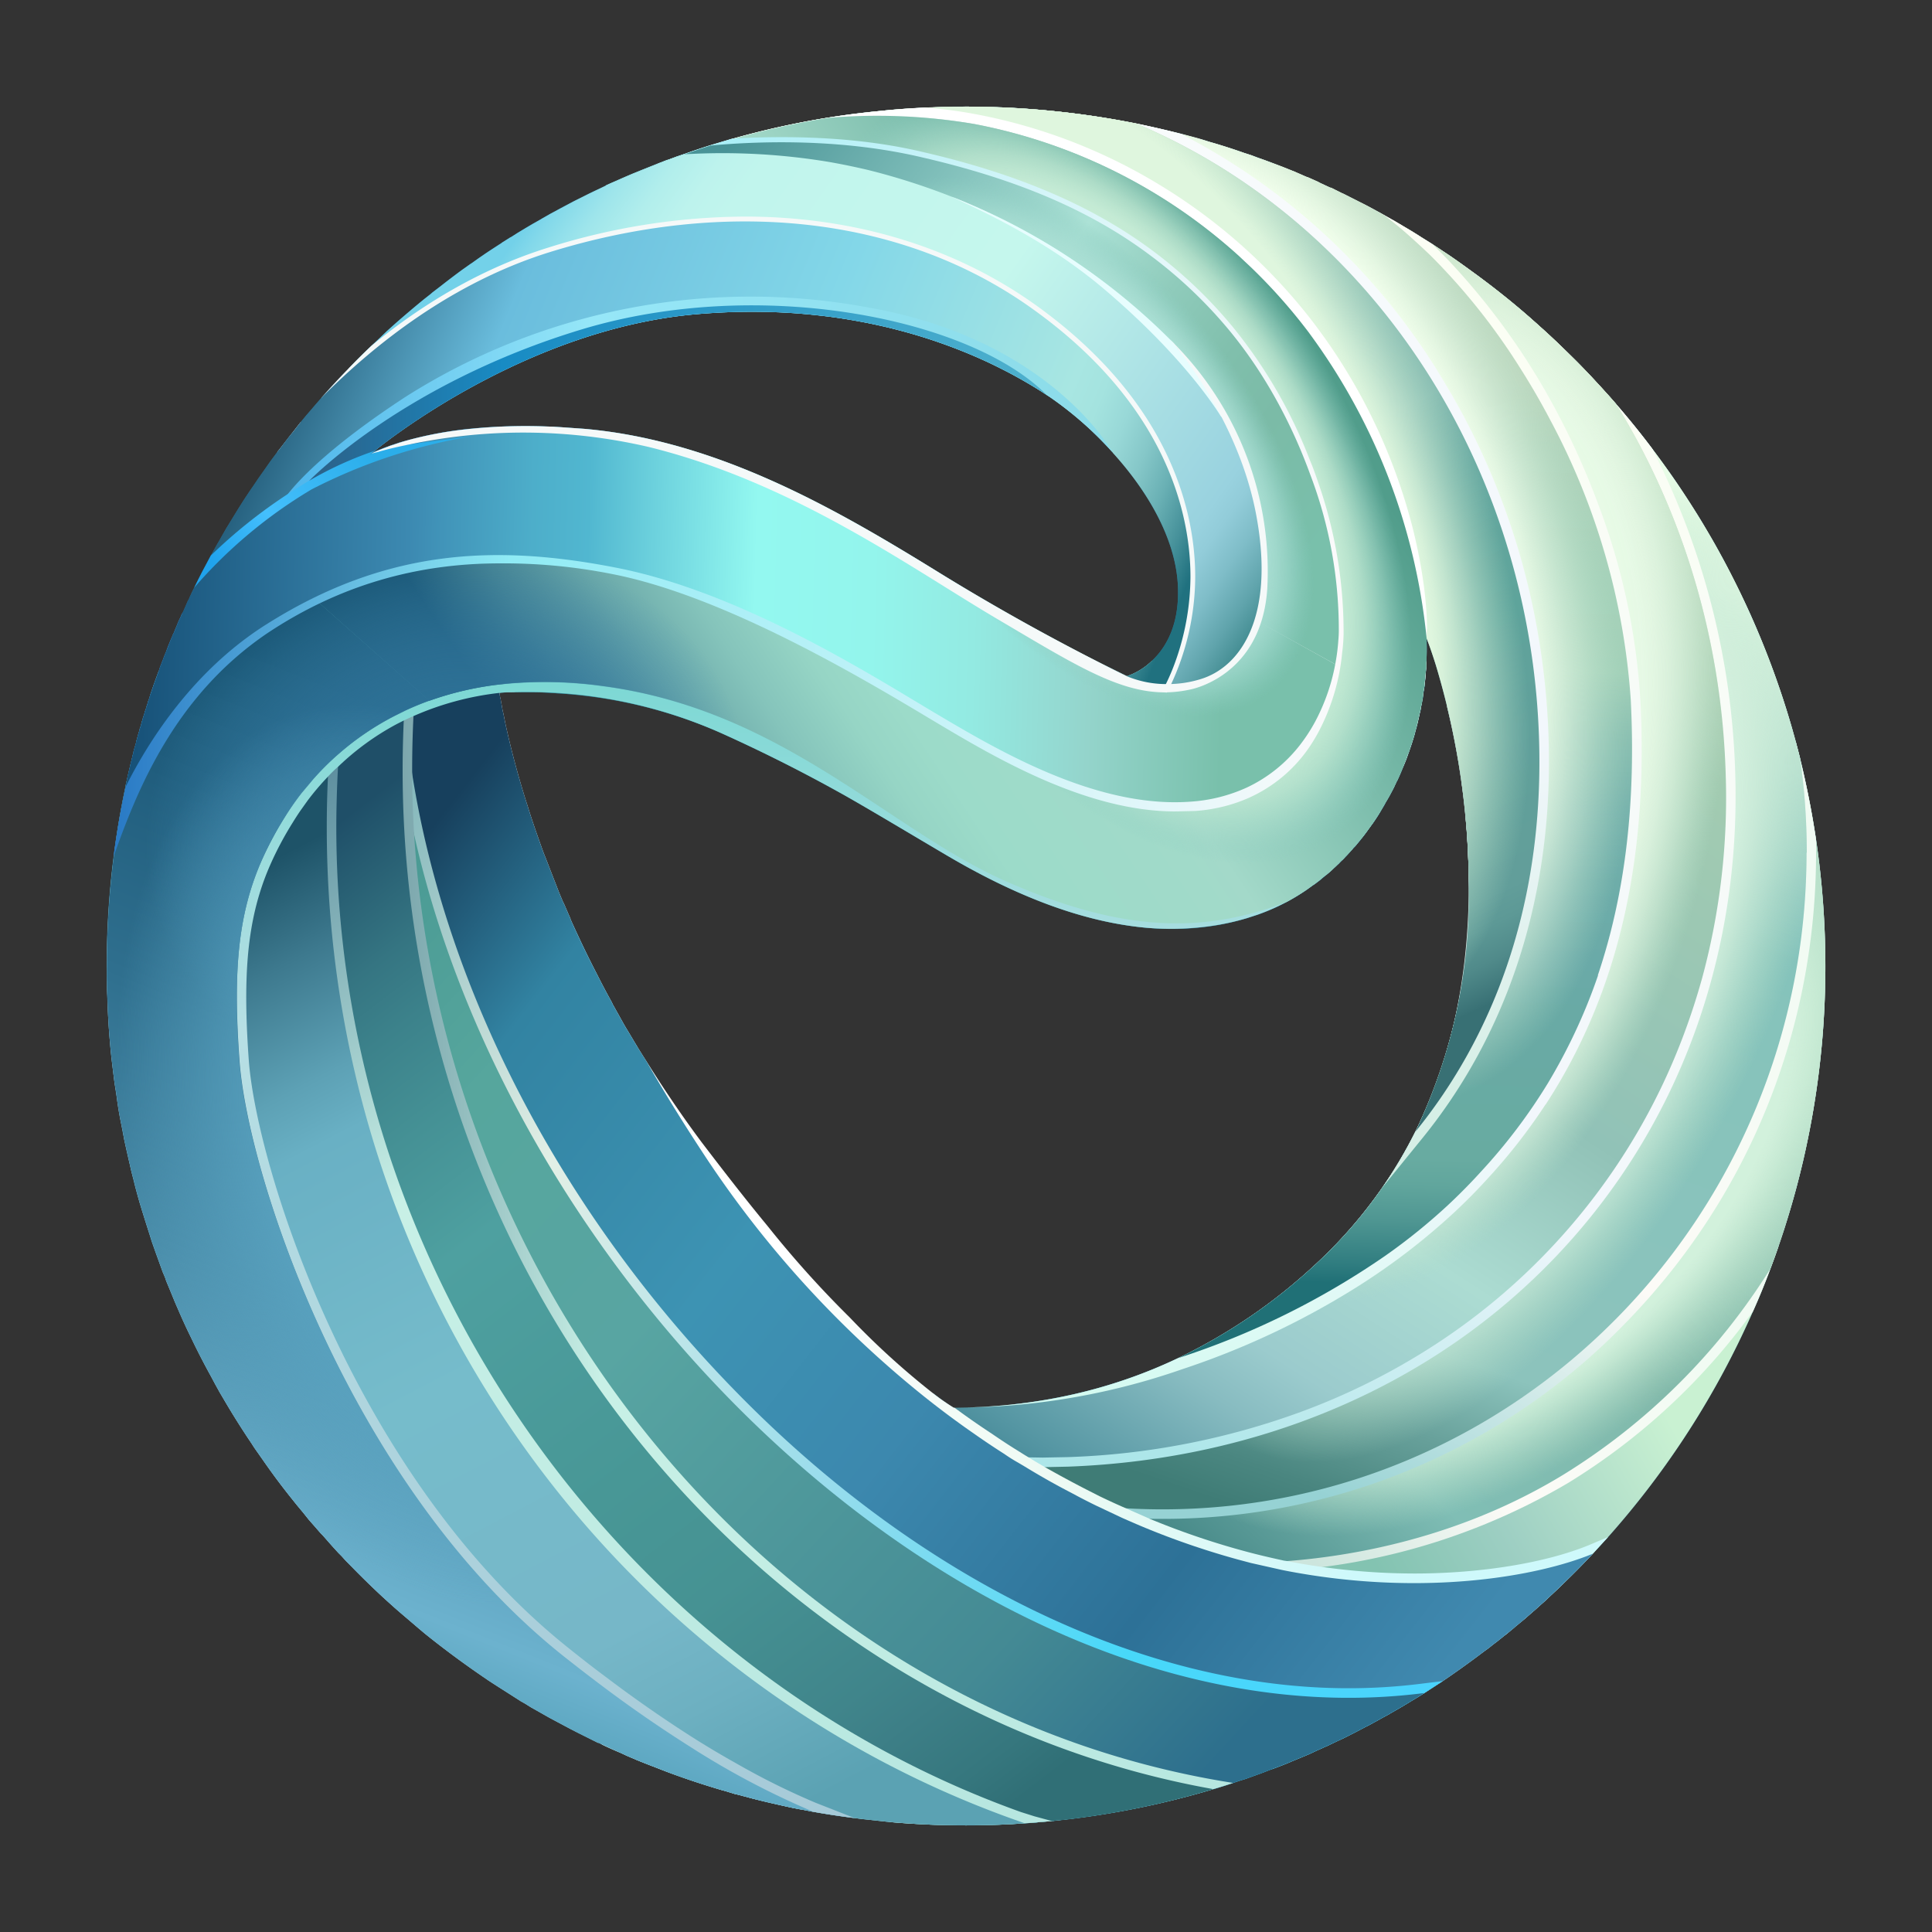 <?xml version="1.0" encoding="UTF-8" standalone="no"?><svg viewBox="0 0 810 810" version="1.1" id="svg315" xmlns:xlink="http://www.w3.org/1999/xlink" xmlns="http://www.w3.org/2000/svg"><rect x="0" y="0" width="810" height="810" fill="#333333" stroke="none"/><defs id="defs266"><style id="style1">.f8c24e36-c379-4318-915f-c06eea00ac45{fill:#2c7296}.a97ac710-a24f-47e4-8312-4911549b744b{fill:#f5f9f9}</style><radialGradient id="b285f7a6-cc20-4da7-b98a-0848ffc7a9c8" cx="797.929" cy="1382.156" r="198.053" gradientTransform="matrix(-1.866 -.119 .039 -.619 2049.4 1991.1)" gradientUnits="userSpaceOnUse"><stop offset="0.218" stop-color="#40718a" id="stop1"/><stop offset="0.336" stop-color="#44748d" stop-opacity="0.895" id="stop2"/><stop offset="0.56" stop-color="#4e7d95" stop-opacity="0.618" id="stop3"/><stop offset="0.865" stop-color="#5f8ba2" stop-opacity="0.174" id="stop4"/><stop offset="0.976" stop-color="#6591a7" stop-opacity="0" id="stop5"/></radialGradient><radialGradient id="adeba4a1-c0a7-47f9-b3ac-71afaae33d4e" cx="778.211" cy="1383.967" r="200.833" gradientTransform="matrix(-1.591 -.101 .027 -.432 1905.4 1756.8)" gradientUnits="userSpaceOnUse"><stop offset="0.201" stop-color="#40718a" id="stop6"/><stop offset="0.268" stop-color="#42738b" stop-opacity="0.934" id="stop7"/><stop offset="0.376" stop-color="#47778e" stop-opacity="0.755" id="stop8"/><stop offset="0.51" stop-color="#4f7f93" stop-opacity="0.465" id="stop9"/><stop offset="0.578" stop-color="#538396" stop-opacity="0.3" id="stop10"/><stop offset="0.871" stop-color="#6591a7" stop-opacity="0" id="stop11"/></radialGradient><radialGradient id="b96da539-7fa3-4a98-9dbe-f1477a05fd3c" cx="728.018" cy="1387.915" r="146.226" gradientTransform="matrix(.001 -1.462 .398 0 247.9 2137.4)" gradientUnits="userSpaceOnUse"><stop offset="0.025" stop-color="#87c0bb" id="stop12"/><stop offset="0.446" stop-color="#83bdb9" stop-opacity="0.516" id="stop13"/><stop offset="0.797" stop-color="#80bbb8" stop-opacity="0.145" id="stop14"/><stop offset="0.959" stop-color="#7fbab7" stop-opacity="0" id="stop15"/></radialGradient><linearGradient id="b1858604-e8ca-4d13-ac08-4bf80bbd0ddf" x1="917.786" y1="989.754" x2="1077.96" y2="900.536" gradientUnits="userSpaceOnUse"><stop offset="0.022" stop-color="#83c3b1" id="stop16"/><stop offset="0.322" stop-color="#9ecfc3" id="stop17"/><stop offset="0.771" stop-color="#c9f1d2" id="stop18"/></linearGradient><linearGradient id="face022b-b57a-4753-8a49-11bbc1bbc332" x1="846.066" y1="920.003" x2="1078.892" y2="770.133" gradientUnits="userSpaceOnUse"><stop offset="0.022" stop-color="#cce5dd" id="stop19"/><stop offset="0.322" stop-color="#fcfbf7" id="stop20"/><stop offset="0.677" stop-color="#f1fbf3" id="stop21"/></linearGradient><linearGradient id="ae7ccdc8-cd61-44c9-a36e-1a1d79e37570" x1="855.119" y1="996.664" x2="1105.553" y2="721.968" gradientUnits="userSpaceOnUse"><stop offset="0.022" stop-color="#498b8a" id="stop22"/><stop offset="0.245" stop-color="#80beb5" id="stop23"/><stop offset="0.512" stop-color="#83baab" id="stop24"/><stop offset="0.873" stop-color="#b3ddc6" id="stop25"/></linearGradient><radialGradient id="fae2547d-b14e-4259-ba2c-d4ce616c7995" cx="969.478" cy="809.296" r="194.673" gradientTransform="matrix(-.726 .687 -.427 -.451 2019 507.8)" gradientUnits="userSpaceOnUse"><stop offset="0.736" stop-color="#d2f1dc" id="stop26"/><stop offset="0.76" stop-color="#d1f0db" stop-opacity="0.954" id="stop27"/><stop offset="0.802" stop-color="#cdeed8" stop-opacity="0.831" id="stop28"/><stop offset="0.857" stop-color="#c7ead4" stop-opacity="0.631" id="stop29"/><stop offset="0.924" stop-color="#bee4ce" stop-opacity="0.353" id="stop30"/><stop offset="0.999" stop-color="#b3ddc6" stop-opacity="0.005" id="stop31"/><stop offset="1" stop-color="#b3ddc6" stop-opacity="0" id="stop32"/></radialGradient><linearGradient id="aadbd125-db17-4acc-ae65-7c2d54178827" x1="792.342" y1="907.545" x2="1016.168" y2="497.459" gradientUnits="userSpaceOnUse"><stop offset="0.022" stop-color="#96d2d4" id="stop33"/><stop offset="0.322" stop-color="#fcfbf7" id="stop34"/><stop offset="0.677" stop-color="#f1fbf3" id="stop35"/></linearGradient><linearGradient id="bf699dd3-b2f0-443e-ac00-7935eb14e57a" x1="857.476" y1="960.177" x2="1010.084" y2="512.916" gradientUnits="userSpaceOnUse"><stop offset="0.008" stop-color="#3f7c76" id="stop36"/><stop offset="0.049" stop-color="#4a8680" id="stop37"/><stop offset="0.122" stop-color="#68a19b" id="stop38"/><stop offset="0.196" stop-color="#8cc3bc" id="stop39"/><stop offset="0.625" stop-color="#85c3bb" id="stop40"/><stop offset="0.679" stop-color="#90c9c0" id="stop41"/><stop offset="0.772" stop-color="#aedbcd" id="stop42"/><stop offset="0.895" stop-color="#ddf7e2" id="stop43"/><stop offset="0.92" stop-color="#e8fde7" id="stop44"/></linearGradient><radialGradient id="ec1a017e-c950-40b1-bd71-600f83fdab01" cx="964" cy="730" r="232.044" gradientTransform="matrix(-.459 .889 -.467 -.241 1747.2 49.4)" gradientUnits="userSpaceOnUse"><stop offset="0.668" stop-color="#d7f2e0" id="stop45"/><stop offset="0.695" stop-color="#d5f1df" stop-opacity="0.952" id="stop46"/><stop offset="0.745" stop-color="#d1eedb" stop-opacity="0.823" id="stop47"/><stop offset="0.811" stop-color="#c9ead6" stop-opacity="0.614" id="stop48"/><stop offset="0.89" stop-color="#bfe4ce" stop-opacity="0.326" id="stop49"/><stop offset="0.971" stop-color="#b3ddc6" stop-opacity="0" id="stop50"/></radialGradient><linearGradient id="a51cc47e-6a96-465f-8bea-1022768fc29d" x1="829.406" y1="943.435" x2="1007.841" y2="470.739" gradientUnits="userSpaceOnUse"><stop offset="0.022" stop-color="#ade6e9" id="stop51"/><stop offset="0.322" stop-color="#f2f7fc" id="stop52"/><stop offset="0.983" stop-color="#fbfef4" id="stop53"/></linearGradient><linearGradient id="e3f3db3c-f959-43ad-86b4-bdd487c0def6" x1="766.543" y1="932.086" x2="1051.412" y2="492.26" gradientUnits="userSpaceOnUse"><stop offset="0" stop-color="#4e909e" id="stop54"/><stop offset="0.015" stop-color="#5596a3" id="stop55"/><stop offset="0.122" stop-color="#88bcc1" id="stop56"/><stop offset="0.175" stop-color="#9bcbcd" id="stop57"/><stop offset="0.306" stop-color="#acdcd2" id="stop58"/><stop offset="0.458" stop-color="#91c2b7" id="stop59"/><stop offset="0.75" stop-color="#a2cbb1" id="stop60"/><stop offset="1" stop-color="#cde1c1" id="stop61"/></linearGradient><radialGradient id="a7481e66-cd09-41a9-9a1a-f412190b2e31" cx="916.261" cy="640" r="238.31" gradientTransform="matrix(-.166 .986 -.615 -.104 1462.6 -197)" gradientUnits="userSpaceOnUse"><stop offset="0.707" stop-color="#e8fae6" id="stop62"/><stop offset="0.744" stop-color="#e7fae6" stop-opacity="0.985" id="stop63"/><stop offset="0.779" stop-color="#e5f8e4" stop-opacity="0.939" id="stop64"/><stop offset="0.813" stop-color="#e1f6e2" stop-opacity="0.863" id="stop65"/><stop offset="0.847" stop-color="#dbf3de" stop-opacity="0.756" id="stop66"/><stop offset="0.88" stop-color="#d4efda" stop-opacity="0.617" id="stop67"/><stop offset="0.913" stop-color="#cbead4" stop-opacity="0.447" id="stop68"/><stop offset="0.946" stop-color="#c0e4ce" stop-opacity="0.246" id="stop69"/><stop offset="0.977" stop-color="#b4dec7" stop-opacity="0.019" id="stop70"/><stop offset="0.98" stop-color="#b3ddc6" stop-opacity="0" id="stop71"/></radialGradient><linearGradient id="b4fc8972-af46-47c5-9d43-c8d1434792b5" x1="817.763" y1="926.297" x2="889.554" y2="442.173" gradientUnits="userSpaceOnUse"><stop offset="0.022" stop-color="#d4fbf1" id="stop72"/><stop offset="0.322" stop-color="#f2f7fc" id="stop73"/><stop offset="0.983" stop-color="#fbfef4" id="stop74"/></linearGradient><linearGradient id="a64d252b-03f9-46b8-8b6f-766e621f8712" x1="871.116" y1="871.764" x2="886.377" y2="391.634" gradientUnits="userSpaceOnUse"><stop offset="0.021" stop-color="#207076" id="stop75"/><stop offset="0.038" stop-color="#307d80" id="stop76"/><stop offset="0.077" stop-color="#4f9692" id="stop77"/><stop offset="0.109" stop-color="#61a69d" id="stop78"/><stop offset="0.132" stop-color="#68aba1" id="stop79"/><stop offset="0.263" stop-color="#69aaa5" id="stop80"/><stop offset="0.308" stop-color="#6aaaa8" id="stop81"/><stop offset="0.377" stop-color="#6eada9" id="stop82"/><stop offset="0.443" stop-color="#79b4ad" id="stop83"/><stop offset="0.506" stop-color="#8cc1b2" id="stop84"/><stop offset="0.561" stop-color="#a3d1b9" id="stop85"/><stop offset="0.662" stop-color="#a7d2ba" id="stop86"/><stop offset="0.758" stop-color="#b2d4bc" id="stop87"/><stop offset="0.815" stop-color="#bdd7be" id="stop88"/></linearGradient><radialGradient id="a9878007-03bb-4062-b1e0-d29c4ee5f9b8" cx="858.348" cy="558.609" r="249.683" gradientTransform="matrix(.39 .921 -.549 .232 830.7 -361.7)" gradientUnits="userSpaceOnUse"><stop offset="0.719" stop-color="#f2ffec" id="stop89"/><stop offset="0.741" stop-color="#f0feeb" stop-opacity="0.966" id="stop90"/><stop offset="0.777" stop-color="#eafbe7" stop-opacity="0.872" id="stop91"/><stop offset="0.822" stop-color="#e0f5e1" stop-opacity="0.719" id="stop92"/><stop offset="0.875" stop-color="#d3eed9" stop-opacity="0.506" id="stop93"/><stop offset="0.933" stop-color="#c2e5cf" stop-opacity="0.238" id="stop94"/><stop offset="0.98" stop-color="#b3ddc6" stop-opacity="0" id="stop95"/></radialGradient><linearGradient id="bf02d419-2cd4-4038-a15e-97ac67c82acb" x1="876.51" y1="794.1" x2="793.162" y2="370.317" gradientUnits="userSpaceOnUse"><stop offset="0" stop-color="#d6efe6" id="stop96"/><stop offset="0.322" stop-color="#f2f7fc" id="stop97"/><stop offset="0.983" stop-color="#f8fbfc" id="stop98"/></linearGradient><linearGradient id="abf3f55b-4931-498c-ab09-107df5c3d047" x1="936.22" y1="766.145" x2="724.133" y2="318.492" gradientUnits="userSpaceOnUse"><stop offset="0.012" stop-color="#387074" id="stop99"/><stop offset="0.014" stop-color="#3a7276" id="stop100"/><stop offset="0.044" stop-color="#508a8a" id="stop101"/><stop offset="0.072" stop-color="#5d9996" id="stop102"/><stop offset="0.095" stop-color="#629e9a" id="stop103"/><stop offset="0.265" stop-color="#60a29b" id="stop104"/><stop offset="0.308" stop-color="#5ea49b" id="stop105"/><stop offset="0.371" stop-color="#62a69d" id="stop106"/><stop offset="0.43" stop-color="#6dada4" id="stop107"/><stop offset="0.488" stop-color="#80b8ae" id="stop108"/><stop offset="0.5" stop-color="#85bbb1" id="stop109"/><stop offset="0.591" stop-color="#89bdb2" id="stop110"/><stop offset="0.677" stop-color="#94c3b4" id="stop111"/><stop offset="0.761" stop-color="#a7ccb8" id="stop112"/><stop offset="0.815" stop-color="#b8d5bc" id="stop113"/></linearGradient><radialGradient id="e09b96ff-83ac-4b81-a2bc-173f4802887d" cx="796.967" cy="535.913" r="261.91" gradientTransform="matrix(.496 .868 -.522 .298 680.8 -315.8)" gradientUnits="userSpaceOnUse"><stop offset="0.773" stop-color="#dff6de" id="stop114"/><stop offset="0.792" stop-color="#ddf5dd" stop-opacity="0.952" id="stop115"/><stop offset="0.827" stop-color="#d7f2da" stop-opacity="0.824" id="stop116"/><stop offset="0.873" stop-color="#ceecd5" stop-opacity="0.616" id="stop117"/><stop offset="0.928" stop-color="#c1e5ce" stop-opacity="0.328" id="stop118"/><stop offset="0.986" stop-color="#b3ddc6" stop-opacity="0" id="stop119"/></radialGradient><linearGradient id="ab165ea8-9c54-4df4-8931-ba7979953943" x1="540.453" y1="797.593" x2="1018.076" y2="1082.926" gradientUnits="userSpaceOnUse"><stop offset="0.238" stop-color="#fff" id="stop120"/><stop offset="0.517" stop-color="#edfaf3" id="stop121"/><stop offset="0.739" stop-color="#cef9fb" id="stop122"/></linearGradient><linearGradient id="efa2da1d-1ef3-4622-b717-c49b6c1525f6" x1="429.612" y1="706.535" x2="947.308" y2="1110.361" gradientUnits="userSpaceOnUse"><stop offset="0.078" stop-color="#17405d" id="stop123"/><stop offset="0.198" stop-color="#3283a2" id="stop124"/><stop offset="0.398" stop-color="#3d93b3" id="stop125"/><stop offset="0.552" stop-color="#3c88ae" id="stop126"/><stop offset="0.744" stop-color="#2d7197" id="stop127"/><stop offset="0.919" stop-color="#4089af" id="stop128"/></linearGradient><linearGradient id="bc9700e0-66a6-4ae1-8e0d-35293dae7d39" x1="459.346" y1="711.445" x2="941.824" y2="1121.14" gradientUnits="userSpaceOnUse"><stop offset="0" stop-color="#83b7bb" id="stop129"/><stop offset="0.238" stop-color="#e2efe6" id="stop130"/><stop offset="0.517" stop-color="#98dcec" id="stop131"/><stop offset="0.739" stop-color="#48d8f9" id="stop132"/><stop offset="0.983" stop-color="#4bd1ff" id="stop133"/></linearGradient><linearGradient id="b552cbb8-eee7-458c-9b2d-e7a290c0cd4e" x1="444.677" y1="697.386" x2="900.155" y2="1117.647" gradientUnits="userSpaceOnUse"><stop offset="0.05" stop-color="#499993" id="stop134"/><stop offset="0.206" stop-color="#56a69d" id="stop135"/><stop offset="0.395" stop-color="#58a5a2" id="stop136"/><stop offset="0.721" stop-color="#448a94" id="stop137"/><stop offset="0.882" stop-color="#2d6f8d" id="stop138"/></linearGradient><linearGradient id="f30cc406-0603-497b-a031-45156cb02e80" x1="466.37" y1="839.165" x2="857.88" y2="839.165" gradientUnits="userSpaceOnUse"><stop offset="0" stop-color="#54808f" id="stop139"/><stop offset="0.322" stop-color="#c8f0e6" id="stop140"/><stop offset="0.983" stop-color="#b7e7e0" id="stop141"/></linearGradient><linearGradient id="f8174100-fe70-4571-b66e-e0def9026f10" x1="456.03" y1="669.158" x2="793.334" y2="1109.766" gradientUnits="userSpaceOnUse"><stop offset="0.03" stop-color="#1f4f68" id="stop142"/><stop offset="0.04" stop-color="#21536b" id="stop143"/><stop offset="0.132" stop-color="#357582" id="stop144"/><stop offset="0.181" stop-color="#3c828b" id="stop145"/><stop offset="0.252" stop-color="#459195" id="stop146"/><stop offset="0.342" stop-color="#4ea0a0" id="stop147"/><stop offset="0.556" stop-color="#489796" id="stop148"/><stop offset="0.667" stop-color="#469293" id="stop149"/><stop offset="0.791" stop-color="#40858b" id="stop150"/><stop offset="0.83" stop-color="#3d7f87" id="stop151"/><stop offset="0.891" stop-color="#36777e" id="stop152"/><stop offset="0.929" stop-color="#306f76" id="stop153"/></linearGradient><linearGradient id="e1c11263-2466-4215-bf92-0211c10a23af" x1="451.531" y1="655.576" x2="707.444" y2="1153.316" gradientUnits="userSpaceOnUse"><stop offset="0" stop-color="#5b8c9d" id="stop154"/><stop offset="0.322" stop-color="#c8f0e6" id="stop155"/><stop offset="0.935" stop-color="#b7e7e0" id="stop156"/></linearGradient><linearGradient id="b9dce176-081f-4b98-8875-654730a3e347" x1="452.733" y1="669.853" x2="680.472" y2="1106.549" gradientUnits="userSpaceOnUse"><stop offset="0.03" stop-color="#1e5368" id="stop157"/><stop offset="0.114" stop-color="#3d798e" id="stop158"/><stop offset="0.213" stop-color="#5da1b5" id="stop159"/><stop offset="0.264" stop-color="#69b0c4" id="stop160"/><stop offset="0.496" stop-color="#76bccb" id="stop161"/><stop offset="0.739" stop-color="#76b7c8" id="stop162"/><stop offset="0.751" stop-color="#76b7c8" id="stop163"/><stop offset="0.839" stop-color="#6db0c1" id="stop164"/><stop offset="0.953" stop-color="#5ba2b3" id="stop165"/></linearGradient><linearGradient id="bf818980-1249-452c-9338-8b3a6553ec93" x1="651.995" y1="591.368" x2="655.513" y2="1100.284" gradientUnits="userSpaceOnUse"><stop offset="0" stop-color="#75d7d2" id="stop166"/><stop offset="0.322" stop-color="#b7dfe4" id="stop167"/><stop offset="0.983" stop-color="#a6cad8" id="stop168"/></linearGradient><linearGradient id="f71ced1a-e40f-4b11-b90d-938c30f271a8" x1="902.504" y1="446.472" x2="422.373" y2="768.124" gradientUnits="userSpaceOnUse"><stop offset="0.056" stop-color="#519d8b" id="stop169"/><stop offset="0.3" stop-color="#a3d9c9" id="stop170"/><stop offset="0.324" stop-color="#a1dac9" id="stop171"/><stop offset="0.432" stop-color="#9cdbc9" id="stop172"/><stop offset="0.467" stop-color="#96d5c5" id="stop173"/><stop offset="0.513" stop-color="#85c4bb" id="stop174"/><stop offset="0.566" stop-color="#6aa8a9" id="stop175"/><stop offset="0.624" stop-color="#448292" id="stop176"/><stop offset="0.678" stop-color="#1a5777" id="stop177"/></linearGradient><radialGradient id="a3803370-0fac-45f8-a619-6e446b7b0e63" cx="804.739" cy="525.348" r="178.115" gradientTransform="matrix(.518 .856 -.496 .3 648.8 -320.9)" gradientUnits="userSpaceOnUse"><stop offset="0.747" stop-color="#c6ecd5" id="stop178"/><stop offset="0.776" stop-color="#c5ebd5" stop-opacity="0.981" id="stop179"/><stop offset="0.808" stop-color="#c1e9d3" stop-opacity="0.923" id="stop180"/><stop offset="0.843" stop-color="#bce6d1" stop-opacity="0.829" id="stop181"/><stop offset="0.878" stop-color="#b3e2ce" stop-opacity="0.696" id="stop182"/><stop offset="0.915" stop-color="#a9dccb" stop-opacity="0.525" id="stop183"/><stop offset="0.952" stop-color="#9cd5c6" stop-opacity="0.315" id="stop184"/><stop offset="0.989" stop-color="#8dcdc1" stop-opacity="0.073" id="stop185"/><stop offset="0.999" stop-color="#89cbbf" stop-opacity="0" id="stop186"/></radialGradient><linearGradient id="bbb7168f-0704-4175-a671-5b92e8e0750b" x1="478.349" y1="1010.92" x2="629.313" y2="633.29" gradientUnits="userSpaceOnUse"><stop offset="0" stop-color="#5ea8c2" id="stop187"/><stop offset="0.056" stop-color="#6cb2ce" id="stop188"/><stop offset="0.313" stop-color="#498ca9" id="stop189"/><stop offset="0.557" stop-color="#2f6f8e" id="stop190"/><stop offset="0.767" stop-color="#205d7d" id="stop191"/><stop offset="0.921" stop-color="#1a5777" id="stop192"/></linearGradient><radialGradient id="a43a6ca8-defc-42ef-9a03-0e24a62dd00d" cx="528.087" cy="666.217" r="147.34" gradientTransform="matrix(.929 -.369 .309 .777 -168.5 343.7)" gradientUnits="userSpaceOnUse"><stop offset="0.195" stop-color="#2e7198" id="stop193"/><stop offset="0.279" stop-color="#2f7299" stop-opacity="0.95" id="stop194"/><stop offset="0.407" stop-color="#31769c" stop-opacity="0.812" id="stop195"/><stop offset="0.562" stop-color="#357ba2" stop-opacity="0.587" id="stop196"/><stop offset="0.738" stop-color="#3a83a9" stop-opacity="0.276" id="stop197"/><stop offset="0.875" stop-color="#3f8aaf" stop-opacity="0" id="stop198"/></radialGradient><radialGradient id="e3390e7c-01fb-4900-af34-a97364402585" cx="519.478" cy="809.435" r="248.504" gradientTransform="matrix(.268 .963 -.613 .17 876.1 171.1)" gradientUnits="userSpaceOnUse"><stop offset="0.268" stop-color="#5da7c4" id="stop199"/><stop offset="0.321" stop-color="#5da7c4" stop-opacity="0.946" id="stop200"/><stop offset="0.414" stop-color="#5da7c4" stop-opacity="0.802" id="stop201"/><stop offset="0.534" stop-color="#5da7c4" stop-opacity="0.568" id="stop202"/><stop offset="0.677" stop-color="#5da7c4" stop-opacity="0.248" id="stop203"/><stop offset="0.777" stop-color="#5da7c4" stop-opacity="0" id="stop204"/></radialGradient><linearGradient id="aa5ace0f-30b9-4c57-97eb-b36297bc8d84" x1="388.55" y1="533.165" x2="904.187" y2="533.165" gradientUnits="userSpaceOnUse"><stop offset="0" stop-color="#2979c5" id="stop205"/><stop offset="0.322" stop-color="#8febf5" id="stop206"/><stop offset="1" stop-color="#fbfafb" id="stop207"/></linearGradient><linearGradient id="e93cded1-7ddd-41c0-ac8c-86dd007560c6" x1="655.201" y1="374.515" x2="935.375" y2="584.255" gradientUnits="userSpaceOnUse"><stop offset="0" stop-color="#499397" id="stop208"/><stop offset="0.4" stop-color="#ace2d6" id="stop209"/><stop offset="0.414" stop-color="#a8dfd3" id="stop210"/><stop offset="0.527" stop-color="#8fcbbb" id="stop211"/><stop offset="0.63" stop-color="#80bfac" id="stop212"/><stop offset="0.713" stop-color="#7bbba7" id="stop213"/><stop offset="0.856" stop-color="#79c0ab" id="stop214"/></linearGradient><linearGradient id="b16122b2-5ea8-431a-9cee-ede4b7754e73" x1="395.506" y1="576.958" x2="901.014" y2="590.174" gradientUnits="userSpaceOnUse"><stop offset="0" stop-color="#165077" id="stop215"/><stop offset="0.229" stop-color="#3c89b1" id="stop216"/><stop offset="0.257" stop-color="#4194b9" id="stop217"/><stop offset="0.332" stop-color="#4daeca" id="stop218"/><stop offset="0.378" stop-color="#51b7d0" id="stop219"/><stop offset="0.432" stop-color="#6cd1dd" id="stop220"/><stop offset="0.518" stop-color="#93f8f0" id="stop221"/><stop offset="0.614" stop-color="#93f5ec" id="stop222"/><stop offset="0.699" stop-color="#93eae2" id="stop223"/><stop offset="0.779" stop-color="#94d8d0" id="stop224"/><stop offset="0.796" stop-color="#94d4cb" id="stop225"/><stop offset="0.907" stop-color="#79c0ab" id="stop226"/></linearGradient><radialGradient id="fb72a435-3eab-4d97-949c-677dd9d5410d" cx="790.913" cy="511.783" r="132.783" gradientTransform="matrix(.623 .782 -.439 .35 522.8 -285.8)" gradientUnits="userSpaceOnUse"><stop offset="0.747" stop-color="#ade1d6" id="stop227"/><stop offset="0.776" stop-color="#ace1d6" stop-opacity="0.98" id="stop228"/><stop offset="0.809" stop-color="#aadfd4" stop-opacity="0.92" id="stop229"/><stop offset="0.844" stop-color="#a7ddd2" stop-opacity="0.82" id="stop230"/><stop offset="0.88" stop-color="#a2dacf" stop-opacity="0.681" id="stop231"/><stop offset="0.917" stop-color="#9bd6cb" stop-opacity="0.502" id="stop232"/><stop offset="0.954" stop-color="#93d1c5" stop-opacity="0.282" id="stop233"/><stop offset="0.992" stop-color="#8accc0" stop-opacity="0.028" id="stop234"/><stop offset="0.996" stop-color="#89cbbf" stop-opacity="0" id="stop235"/></radialGradient><linearGradient id="b9fc28fd-bb82-4c03-acc4-b74b1f27db02" x1="862.412" y1="614.534" x2="563.455" y2="403.23" gradientUnits="userSpaceOnUse"><stop offset="0.015" stop-color="#368286" id="stop236"/><stop offset="0.058" stop-color="#60a4ac" id="stop237"/><stop offset="0.097" stop-color="#7fbdc8" id="stop238"/><stop offset="0.13" stop-color="#92ccd9" id="stop239"/><stop offset="0.153" stop-color="#99d2df" id="stop240"/><stop offset="0.499" stop-color="#c5f7ed" id="stop241"/><stop offset="0.798" stop-color="#c1f5ed" id="stop242"/><stop offset="0.84" stop-color="#bdf3ed" id="stop243"/><stop offset="0.881" stop-color="#b1eeec" id="stop244"/><stop offset="0.921" stop-color="#9ee5eb" id="stop245"/><stop offset="0.962" stop-color="#82d8ea" id="stop246"/><stop offset="0.98" stop-color="#73d1e9" id="stop247"/></linearGradient><linearGradient id="fb80fd8b-21c9-46b2-bcf2-313fd583ec0b" x1="439.531" y1="441.104" x2="835.23" y2="603.844" gradientUnits="userSpaceOnUse"><stop offset="0.052" stop-color="#194f6d" id="stop248"/><stop offset="0.261" stop-color="#6abddd" id="stop249"/><stop offset="0.552" stop-color="#83d7e8" id="stop250"/><stop offset="0.798" stop-color="#a8e6e2" id="stop251"/><stop offset="0.829" stop-color="#a4e3df" id="stop252"/><stop offset="0.86" stop-color="#98d8d7" id="stop253"/><stop offset="0.89" stop-color="#85c7c8" id="stop254"/><stop offset="0.921" stop-color="#69b0b4" id="stop255"/><stop offset="0.951" stop-color="#46919a" id="stop256"/><stop offset="0.977" stop-color="#20717f" id="stop257"/></linearGradient><linearGradient id="fc76fc09-1e20-4f61-bffb-48ae19205f39" x1="458.97" y1="492.485" x2="807.4" y2="492.485" gradientUnits="userSpaceOnUse"><stop offset="0" stop-color="#4db4eb" id="stop258"/><stop offset="0.373" stop-color="#96e7f8" id="stop259"/><stop offset="1" stop-color="#8cdbe8" id="stop260"/></linearGradient><linearGradient id="a881d8d5-bc6b-44a8-a94c-7297eac21665" x1="470.63" y1="490.174" x2="779.88" y2="490.174" gradientUnits="userSpaceOnUse"><stop offset="0" stop-color="#2c6087" id="stop261"/><stop offset="0.262" stop-color="#188bc4" id="stop262"/><stop offset="1" stop-color="#4fb1cd" id="stop263"/></linearGradient><linearGradient id="b763f33b-3e67-41fa-9378-ea0f832b8b3f" x1="434.376" y1="566.742" x2="500.396" y2="519.671" gradientUnits="userSpaceOnUse"><stop offset="0" stop-color="#20a3ed" id="stop264"/><stop offset="0.373" stop-color="#44bffd" id="stop265"/><stop offset="1" stop-color="#2baeea" id="stop266"/></linearGradient><linearGradient id="f07d547f-877c-4663-8cb3-72b0727a303a" x1="539.568" y1="507.671" x2="539.76" y2="507.534" xlink:href="#b763f33b-3e67-41fa-9378-ea0f832b8b3f"/><linearGradient xlink:href="#b763f33b-3e67-41fa-9378-ea0f832b8b3f" id="linearGradient315" gradientUnits="userSpaceOnUse" x1="434.376" y1="566.742" x2="500.396" y2="519.671"/></defs><g id="fc568d0a-a15f-40a1-a207-9cd6c1753c8b" data-name="Layer 2" transform="translate(-340.9 -324.8)"><path class="f8c24e36-c379-4318-915f-c06eea00ac45" d="M1102.3 676.9q-1.3-8.6-3-17a252.7 252.7 0 0 0-3.5-16.3l-.1-.4-.1-.5-1.8-6.9-.1-.3-1-3.3-.2-1.2-1.1-3.6-1.2-4-.1-.4-1.2-3.6-.2-.8-1.2-3.5-.2-.6-1.2-3.4-1.3-3.7-1-2.8q-4.2-11.3-9-22.2a513.7 513.7 0 0 0-3.9-8.2l-2-4-2-4-2-4-2.1-4-.2-.3a193.1 193.1 0 0 0-4.1-7.4l-.4-.6-1.7-2.8-.7-1.3a106.1 106.1 0 0 0-4.3-7l-1.9-3-1-1.5-2-3.1a165.1 165.1 0 0 0-7.9-11.4l-.7-1-4.3-5.9q-7.3-9.7-15.2-18.8a356.3 356.3 0 0 0-5-5.6l-6-6.5a394 394 0 0 0-5.3-5.5l-6.4-6.3a225 225 0 0 0-2.8-2.6l-2.5-2.4-8-7.2a199.8 199.8 0 0 0-11-9.2 214.8 214.8 0 0 0-8.9-6.9l-2.6-2c-.8-.5-1.6-1-2.4-1.7l-8.3-5.9-2.3-1.5-1.7-1.1-.2-.2-3.5-2.3-4.5-2.8a155.7 155.7 0 0 0-8.4-5.1l-3.8-2.3h-.2a180 180 0 0 0-10.8-6l-9.8-5h-.1l-5-2.4-.2-.1-4.3-2-1-.4-4.4-2h-.1l-5.1-2.2-5-2-2.7-1.1-2.5-1-2.8-1-2.6-1-2.6-.9-3.1-1a182.7 182.7 0 0 0-5.2-1.8l-2.3-.7-4.8-1.5-2-.6c-1.6-.5-3-1-4.5-1.3l-4-1.1-3.5-1q-9.3-2.3-18.7-4.2a361.1 361.1 0 0 0-71.6-7.2h-5.7l-11.5.5h-1.1c-5.9.3-11.7.7-17.4 1.3q-11.1 1-22 2.8a356.2 356.2 0 0 0-40.3 9l-9 2.6-11.3 3.7-3 1-.8.4a123 123 0 0 0-3 1.1l-.9.3-1.3.5-1.3.5-.5.2-3.6 1.4-4 1.6-.7.3a244 244 0 0 0-9.3 4l-2.3 1-2.2 1-2.6 1.3c-2.4 1-4.7 2.2-7 3.4l-3.5 1.7-5.2 2.7-5 2.8a.8.8 0 0 1-.2 0l-3.2 1.9-.3.2-3.2 1.8a226 226 0 0 0-3.4 2l-3.3 2-2.5 1.6-.6.3-.3.2-3.1 2h-.1a353.6 353.6 0 0 0-12.5 8.5c-.2 0-.3.2-.5.3l-2.3 1.7-1.1.8a241.8 241.8 0 0 0-9.2 6.9l-3.4 2.6-.8.7-2.8 2.2q-6 4.9-11.8 10a161.6 161.6 0 0 0-3.6 3.3l-3.1 2.9-3.5 3.3q-5 4.7-9.6 9.6-5.7 5.7-11 11.8l-.4.5-2.2 2.5-2.1 2.5-2.2 2.5-2 2.5-2.2 2.7-.6.8-2.3 2.8-2.4 3.2-1.4 1.8-.6.7-.5.7-3 4s0 .2-.2.3l-2.4 3.5-2.5 3.5-.5.8-1.5 2.2a185.2 185.2 0 0 0-4 5.9l-2.4 3.8-2.4 4-2.5 4-3 5.4-.4.6-1.4 2.5-1.4 2.5-.2.3-2.5 4.7-1.3 2.6-.1.2-1.4 2.6-.8 1.7-.9 1.7-1 2-.9 2-.4 1-.3.4-2 4.6-.4.8-.2.4-.2.3v.3l-.1.1-.4.9a62.3 62.3 0 0 0-1 2.4l-.8 1.6a109.2 109.2 0 0 0-1 2.7l-.3.5v.2a58.3 58.3 0 0 0-1.3 3l-.6 1.4-.4 1.1-.3.7-.2.6-.2.4-.4 1-.5 1.3-.2.5-.2.7a1.4 1.4 0 0 0-.1.2 2.8 2.8 0 0 0-.1.2l-.6 1.5-.3.9a34.8 34.8 0 0 0-.5 1.5l-.3.6v.2l-.2.5-.1.2-.1.3a52 52 0 0 0-.6 1.6.6.6 0 0 0 0 .1l-.3.8a.6.6 0 0 0 0 .1v.2l-.5 1.1-.3 1-.9 2.5-.2.6v.2l-.2.4-.2.8-.2.6-.2.5a1.9 1.9 0 0 0 0 .3h-.1l-.2.8-.2.6-.4 1.1v.2l-.6 1.7-.1.5-.4 1.2v.2l-.2.4a1 1 0 0 0 0 .2l-.1.3-.3.8v.1l-.2.6-.2.9-.4 1-.2.9-.1.4-.5 1.7-.7 2.6-.1.5v.2l-.1.1-.3 1v.4l-.4 1c0 .5-.2 1-.3 1.4a2.4 2.4 0 0 0 0 .3l-.2.4a1 1 0 0 0 0 .2l-.2.5-.7 3-.1.4v.2l-.2.5v.4c-.2.3-.2.6-.3 1l-.8 3.3-1 4.8a2.4 2.4 0 0 0 0 .3q-3.1 14.2-5 28.8a361.2 361.2 0 0 0-2.9 45.9 420.1 420.1 0 0 0 .1 7v.2a130.8 130.8 0 0 0 .3 8.7q.3 8.1 1 16.1a134.7 134.7 0 0 0 1 9.6l.4 3.3.5 4 .5 3.6.3 2 .4 2.4.6 3.3.2 1.2a286.8 286.8 0 0 0 .9 5.2l.5 3 .7 3.3q1 5.1 2.3 10.2l.7 3.1a177.8 177.8 0 0 0 3.5 13.2l1 3.3 1 3.2 1 3.2 1 3.3 1 3.2q2.2 6.4 4.7 12.7l.9 2.3.5 1.5 1 2.4 2.8 6.8 2 4.4a339.7 339.7 0 0 0 4.7 10.3q4 8.2 8.3 16.2l1.6 3 2 3.4 1.8 3.2q5 8.4 10.3 16.5l1.4 2c.3.7.7 1.2 1.1 1.8l4 5.7 2.2 3.1a353.5 353.5 0 0 0 9.3 12.3l2 2.5 2.9 3.5 2.4 3 2.9 3.3a237.5 237.5 0 0 0 5 5.6l.7.8a256.7 256.7 0 0 0 3.7 4.1l1.4 1.4 1.7 1.9 2.4 2.5q6.5 6.6 13.3 12.9l2.2 2 2.7 2.5 2.4 2 7.6 6.5 2.6 2.1 2.5 2a465.3 465.3 0 0 0 22 16.2l2.1 1.5 2.8 1.8 2.7 1.8 8.2 5.1 1.8 1.1 2.4 1.5 7.6 4.3 8.8 4.7 3 1.5 3 1.5q2.8 1.5 5.7 2.8a3.1 3.1 0 0 1 .3.2l1.5.7 3.8 1.7 3.8 1.7a285.4 285.4 0 0 0 6.2 2.7l.4.2a208.2 208.2 0 0 0 5.8 2.3l3.1 1.2a316.6 316.6 0 0 0 9.6 3.5 172.5 172.5 0 0 0 12.8 4.3l4.6 1.4 1.5.4 4.2 1.2h.2c1.5.5 3 1 4.6 1.3l1.8.5a116.7 116.7 0 0 0 9.8 2.4 447.4 447.4 0 0 0 7.8 1.7l2.6.5 2.4.4 2.9.6q8.8 1.6 17.8 2.8c1 0 1.9.2 2.8.3l12.1 1.3 11 .8q10.4.6 21 .6h3.7l3.1-.1h3.8l.7-.1h.2a224.3 224.3 0 0 0 4.7-.2h.5a.5.5 0 0 0 .2 0h1.1l.4-.1h.9l1.4-.1 1.2-.1h.4l1.7-.1h.4l1-.1h1a.4.4 0 0 0 0-.1 2.6 2.6 0 0 0 .3 0h.3a1.5 1.5 0 0 0 .2 0l2.9-.3 5.8-.5h.7l.4-.1h.4l1-.2 2.5-.2a358.3 358.3 0 0 0 62.7-12.9q4.2-1.2 8.3-2.6l3-1 2-.6a441.8 441.8 0 0 0 10.8-4 1.3 1.3 0 0 0 .2 0l.5-.2a162.3 162.3 0 0 0 7.6-3l3.3-1.4 4.3-1.8 3.3-1.5 4-1.8.2-.1 4.1-2 3.3-1.5 4.8-2.4 4.9-2.6h.2l4.1-2.3 1-.5 3.9-2.2.6-.3a274.6 274.6 0 0 0 8.7-5.2l1.7-1 3.7-2.3 7.7-5q8.7-5.9 17-12.2l2.2-1.6 2.4-1.9.7-.5 3.5-2.8.8-.6 3.5-2.9.2-.2 4-3.3 3.7-3.2a1 1 0 0 0 0-.1l3.2-2.8 2-1.7 1.9-1.9 3.3-3 3.2-3.2q5.8-5.6 11.3-11.5l6.4-7a360 360 0 0 0 60.7-94.5q4-8.9 7.4-18l2.1-6 1.1-3 .2-.5.1-.4 1-3 1.1-3.2 3.3-10.8 1-3.6 1.2-4.2.8-3.3.8-3.3.9-3.5.8-3.6.6-3a307.4 307.4 0 0 0 1.6-7.9q1.4-7.3 2.5-14.7l1-7.4.9-7.3v-.2l.3-3.2a221.6 221.6 0 0 0 1.1-14.7l.2-2.9v-.9l.1-2.4v-2.2l.1-.8v-3.2l.1-3.8v-3.9a362.4 362.4 0 0 0-3.8-53Zm-605.8-162 1-.8.5-.4c10.5-8.4 67.7-51.5 135.2-57.2 9-.8 17.5-1 25.7-1h3.8a149 149 0 0 1 9 .5h1.6l1 .1 4.2.4 8.4.9 2 .2a233 233 0 0 1 10.5 1.7l5.6 1 9.4 2.1 1.8.5c6 1.5 11.7 3.2 17 5l1.6.6a213.3 213.3 0 0 1 21.4 8.7l2 1 3.3 1.7 1.7.8 2 1.1A285.5 285.5 0 0 1 776 488l1 .6a149.6 149.6 0 0 1 2.9 2l1.2.7a148.6 148.6 0 0 1 26.3 23.2c14 15.5 26 35.2 27.3 55 1 17-5 26.8-10.8 32.3a28.2 28.2 0 0 1-10.6 6.5l-9.4-4.6a938.8 938.8 0 0 1-68.6-38.4c-34.7-21.4-74-44.6-117.6-55.3a210.8 210.8 0 0 0-31.7-5.4l-9.9-.7-3.1-.2-3.1-.1a230.5 230.5 0 0 0-32.8 1 158.3 158.3 0 0 0-25 4.7 112 112 0 0 0-4 1.1l-1.2.5-.6.1-.6.2-1.3.5-1.7.6c-3.5 1.4-5.5 2.4-6.2 2.7l-.2.1.2-.2zm437.8 284.4a189.7 189.7 0 0 1-13.8 23.3 193.4 193.4 0 0 1-28.2 32.4 230.1 230.1 0 0 1-57.4 39.2 214.7 214.7 0 0 1-69.8 19.4 13.5 13.5 0 0 1-15 6.7 75 75 0 0 1-20.2-7.6c-5.9-3.3-11-7.8-16.3-11.8-12.3-9.3-25.9-18.2-35-30.8a9.9 9.9 0 0 1-1.6-3.7 337 337 0 0 1-20.2-19.4 202 202 0 0 1-26.7-35.4c-7.4-12.3-12.8-25.9-20.9-37.7a11.7 11.7 0 0 1-1.1-10.3l-1.2-2-.4-.6a309.3 309.3 0 0 1-5-8.5l-3.8-6.8c0-.3-.2-.5-.3-.7l-2.2-4-2-3.8-2.5-4.9a481 481 0 0 1-7.2-14.9L580 710a.1.1 0 0 0 0-.1l-2.7-6-.6-1.3-1.5-3.6q-3-7.2-5.4-14l-1-2.4-.7-1.9c-2.2-6.2-4.3-12.1-6-17.7l-1-2.8a408.6 408.6 0 0 1-8.3-31.5l-.3-1.5-.6-3-.4-1.7-.8-4.5-.2-.8-.3-1.8v-.1l.8-.1h.3a76.2 76.2 0 0 1 2.2-.1 348.9 348.9 0 0 1 12.8 0c2.5 0 5.3.2 8.3.4A199 199 0 0 1 643 632a655 655 0 0 1 52.9 26.7c12.1 6.9 24.2 14.2 42 24.7 25.6 15 54.5 27.8 84 30.4a121.3 121.3 0 0 0 15.2.4 114.8 114.8 0 0 0 11.8-1.1 103.5 103.5 0 0 0 15-3.4l4.3-1.4a87.7 87.7 0 0 0 12.3-5.4 88.9 88.9 0 0 0 8.8-5.4l2.2-1.6c.2 0 .4-.2.5-.3a66.3 66.3 0 0 0 2.7-2l.8-.7 1.4-1.2.5-.4.4-.3a.4.4 0 0 1 0-.1l.6-.4 1-1 .4-.3 1-1 .8-.7a1 1 0 0 0 .1-.1l.8-.7a1.4 1.4 0 0 0 .1-.1l.6-.7a1.7 1.7 0 0 0 .2-.2 1.2 1.2 0 0 0 .1 0l1-1.1 1-1 2.1-2.3.3-.3.7-.9a1.7 1.7 0 0 0 .2-.1 22.6 22.6 0 0 0 1.1-1.3.6.6 0 0 1 .1-.1l1.2-1.4.5-.7a157.2 157.2 0 0 0 2.3-3l1-1.5 1.3-1.7a91.2 91.2 0 0 0 2.4-3.5l1-1.7.1-.2a.8.8 0 0 0 .1-.1l.6-1c.5-.8 1-1.5 1.3-2.3l1.3-2.2a101.5 101.5 0 0 0 2.4-4.5v-.2l1.1-2.2a3 3 0 0 0 .2-.3l1-2.2 1-2.3v-.3c.3-.4.4-.8.6-1.3l1.2-2.9.7-2 .3-.7.2-.7.8-2.3.6-1.8c0-.4.2-.7.3-1a93.5 93.5 0 0 0 .8-2.8v-.2a38.7 38.7 0 0 0 .7-2.3l.1-.7.7-2.9.4-1.8.3-1.1.3-2 .2-.8a2 2 0 0 0 0-.2l.4-1.7.2-1.4.2-1.8.2-1.2.2-1.1.1-1.3v-.6l.2-1.2.1-1.5.1-.7v-1l.2-1.2a.4.4 0 0 0 0-.1 12.9 12.9 0 0 0 0-1l.1-1.3v-1a1.3 1.3 0 0 0 0-.2v-1a129.4 129.4 0 0 0 .1-6v-2.2s1.6 4.1 3.9 11.6a324.6 324.6 0 0 1 10.7 48.6 310 310 0 0 1 2.6 26l.1 2.4.2 4.8.1 3v4.5l.1 4a229 229 0 0 1-22.4 102z" id="path268"/><path class="f8c24e36-c379-4318-915f-c06eea00ac45" d="m897.3 691.3-.5.4a2.6 2.6 0 0 0 .3-.2l.2-.2z" id="path269"/></g><g id="a970861d-dd67-44d2-a7f0-bce44a549ae5" data-name="Layer 22" transform="translate(-340.9 -324.8)"><path d="M1086.6 847.2q-1.6 4.8-3.4 9.4-3.4 9.2-7.4 18.1a360 360 0 0 1-60.7 94.5l-6.4 7a358.8 358.8 0 0 1-28.7 27.4c-35.8 4-69.9 7.7-71.6 8.1-3.6 1-54.2-29.2-54.2-29.2z" id="path270" fill="url(#b1858604-e8ca-4d13-ac08-4bf80bbd0ddf)"/></g><g id="f6672b3f-d789-4bd7-87f7-c621936e4cc4" data-name="Layer 23" transform="translate(-340.9 -324.8)"><path d="M1106.2 729.8a359.5 359.5 0 0 1-23 126.8q-3.4 9.2-7.4 18.1a268.8 268.8 0 0 1-77.4 71.8 270 270 0 0 1-151.3 37.1h-.5l-75-29.1 13.6-2.7c.3 0 33.9-6.6 75.6-23.6 38.4-15.7 91.7-43.7 127.9-88 63.7-78.1 97.1-178.8 103.2-198.2l1.9-6.2 1.8 7v.4q4.2 16.5 6.7 33.7a362.4 362.4 0 0 1 3.9 52.9z" id="path271" fill="url(#face022b-b57a-4753-8a49-11bbc1bbc332)"/><path d="M1106.2 729.8a359.5 359.5 0 0 1-23 126.8 268.3 268.3 0 0 1-86.9 86.5c-72 43.9-148.8 36.5-148.8 36.5L786 955.9S920.6 930 991.8 842.7c64.2-78.7 98-180.4 103.9-199.5q4 16.5 6.6 33.7a362.4 362.4 0 0 1 3.9 52.9z" id="path272" fill="url(#ae7ccdc8-cd61-44c9-a36e-1a1d79e37570)"/><path d="M1106.2 729.8a359.5 359.5 0 0 1-23 126.8 268.3 268.3 0 0 1-86.9 86.5c-72 43.9-148.8 36.5-148.8 36.5L786 955.9S920.6 930 991.8 842.7c64.2-78.7 98-180.4 103.9-199.5q4 16.5 6.6 33.7a362.4 362.4 0 0 1 3.9 52.9z" id="path273" fill="url(#fae2547d-b14e-4259-ba2c-d4ce616c7995)"/></g><g id="bf6c322a-5dca-4c18-af57-fa2c6d8f4f5b" data-name="Layer 21" transform="translate(-340.9 -324.8)"><path d="M1102.3 682.3c0 74.6-28.5 144.7-80.2 197.5a269.7 269.7 0 0 1-193.8 81.8 268.7 268.7 0 0 1-91.9-16l-3.8-1.5 1.4-3.7.1-.3.9-2.4 2.5-.3c64-6.4 116.3-21.8 159.8-47A260.6 260.6 0 0 0 982 811a299 299 0 0 0 43.6-107.2c8-38.6 11.2-81.5 10-134.8-.1-6.8-6-8.7-9.3-8.7a11 11 0 0 0-2.2.3l-3.4.7-1.2-3.3-3.4-8.4v-.2l-.2-.2a178 178 0 0 0-18-38c-25.6-40.3-67.2-74-117.1-94.8l-38.3-16 40.6 8.3a268.4 268.4 0 0 1 62.1 21q13.5 9 26.2 19.2a361 361 0 0 1 47 45.3q7.9 9.1 15.2 18.8a358.5 358.5 0 0 1 62 129.8q4.1 16.8 6.7 34.2v5.4z" id="path274" fill="url(#aadbd125-db17-4acc-ae65-7c2d54178827)"/><path d="M1098.3 682.3c0 152-120.9 275.3-270 275.3a265 265 0 0 1-90.5-15.9l.1-.3c56.4-5.7 112.4-19.2 161.4-47.5a263.2 263.2 0 0 0 86-80.7c22-32.7 36.2-70.3 44.2-108.7a597.7 597.7 0 0 0 10.1-135.7c-.2-9.7-9-13.8-16.3-12.2q-1.7-4.5-3.6-8.8a182 182 0 0 0-18.5-38.9c-27.8-43.8-71.3-76.4-118.9-96.3a265.7 265.7 0 0 1 89 36.2 361 361 0 0 1 47 45.3q8 9.1 15.3 18.8a358.5 358.5 0 0 1 62 129.8 282.5 282.5 0 0 1 2.8 39.6z" id="path275" fill="url(#bf699dd3-b2f0-443e-ac00-7935eb14e57a)"/><path d="M1098.3 682.3c0 152-120.9 275.3-270 275.3a265 265 0 0 1-90.5-15.9l.1-.3c56.4-5.7 112.4-19.2 161.4-47.5a263.2 263.2 0 0 0 86-80.7c22-32.7 36.2-70.3 44.2-108.7a597.7 597.7 0 0 0 10.1-135.7c-.2-9.7-9-13.8-16.3-12.2q-1.7-4.5-3.6-8.8a182 182 0 0 0-18.5-38.9c-27.8-43.8-71.3-76.4-118.9-96.3a265.7 265.7 0 0 1 89 36.2 361 361 0 0 1 47 45.3q8 9.1 15.3 18.8a358.5 358.5 0 0 1 62 129.8 282.5 282.5 0 0 1 2.8 39.6z" id="path276" fill="url(#ec1a017e-c950-40b1-bd71-600f83fdab01)"/></g><g id="abe12cd5-bf57-4e7f-b750-be3aa8891c8a" data-name="Layer 20" transform="translate(-340.9 -324.8)"><path d="M993.6 851.2c-51.3 54.1-124 85.5-204.9 88.5l-9.4.2a250.3 250.3 0 0 1-82.9-14l-10.8-3.9 10.8-3.8 1.2-.4h32.6a13.4 13.4 0 0 0 12 8c22.7.6 45 1.3 67.3-4.7a254.8 254.8 0 0 0 60.1-26.8 230 230 0 0 0 80.5-81.7 223 223 0 0 0 12.6-24.7c-.8 5.5-1.8 11-3 16.5-1.6 6.9 2 14 9 16 6.6 1.8 14.5-2.2 16-9a303.3 303.3 0 0 0 6.6-49.5c6 1.1 12.7-1.4 15-8.9 14-47 5.9-98.1-.8-145.6a560 560 0 0 0-15.8-76.6 409.6 409.6 0 0 0-20.5-59.2 73 73 0 0 0-36.8-38.4 52.2 52.2 0 0 0-5.3-1.9c-3-6.3-5-10.7-6-12.5l-2.5-5.2a169.4 169.4 0 0 1 6.2 3.4q8.5 5 16.7 10.2a361.5 361.5 0 0 1 76.9 66.9q7.9 9.1 15.2 18.8a319 319 0 0 1 34.8 136.2c2.4 77-24.1 148.7-74.8 202.1z" id="path277" fill="url(#a51cc47e-6a96-465f-8bea-1022768fc29d)"/><path d="M1054.6 734.6q-3.4 12.3-7.8 24a266 266 0 0 1-108.4 132.6 280.9 280.9 0 0 1-52 25.5 314.2 314.2 0 0 1-97.8 19l-10.5.2-6-.1q-4.3-.1-8.5-.4l-5.6-.4a246.3 246.3 0 0 1-60.3-13l11.6-4.2c5.1-1.9 11.7-4.3 19.3-7.3l3.7-1.5a92.7 92.7 0 0 0 8.4 6h.3l5.2-.1c30.1-.8 60-7.1 88.6-20.7a230.1 230.1 0 0 0 57.5-39.2 193.4 193.4 0 0 0 28.2-32.4 189.7 189.7 0 0 0 13.8-23.3 229.2 229.2 0 0 0 22.4-106.1v-2c16.2-38.7 27.4-78 23.7-108.9-5.2-44.3-26-98.4-40.7-132.7l-3.2-7.3a761.3 761.3 0 0 0-11.2-24l-.5-1.3 3.8 2.3 1.1.6a136 136 0 0 1 7.3 4.5l4.5 2.8 3.5 2.3.2.2a94.1 94.1 0 0 1 4 2.6q4.2 2.9 8.3 6l2.4 1.7 2.6 1.9a313.5 313.5 0 0 1 19.8 16l8.1 7.3 2.5 2.4c1 .8 1.8 1.7 2.7 2.6l6.5 6.3a287.7 287.7 0 0 1 5.3 5.5l6 6.5a170 170 0 0 1 5 5.6c27.6 44.7 44.3 98 46 155.1a289.4 289.4 0 0 1-9.8 85.4z" id="path278" fill="url(#e3f3db3c-f959-43ad-86b4-bdd487c0def6)"/><path d="M1054.6 734.6q-3.4 12.3-7.8 24a266 266 0 0 1-108.4 132.6 280.9 280.9 0 0 1-52 25.5 314.2 314.2 0 0 1-97.8 19l-10.5.2-6-.1q-4.3-.1-8.5-.4l-5.6-.4a246.3 246.3 0 0 1-60.3-13l11.6-4.2c5.1-1.9 11.7-4.3 19.3-7.3l3.7-1.5a92.7 92.7 0 0 0 8.4 6h.3l5.2-.1c30.1-.8 60-7.1 88.6-20.7a230.1 230.1 0 0 0 57.5-39.2 193.4 193.4 0 0 0 28.2-32.4 189.7 189.7 0 0 0 13.8-23.3 229.2 229.2 0 0 0 22.4-106.1v-2c16.2-38.7 27.4-78 23.7-108.9-5.2-44.3-26-98.4-40.7-132.7l-3.2-7.3a761.3 761.3 0 0 0-11.2-24l-.5-1.3 3.8 2.3 1.1.6a136 136 0 0 1 7.3 4.5l4.5 2.8 3.5 2.3.2.2a94.1 94.1 0 0 1 4 2.6q4.2 2.9 8.3 6l2.4 1.7 2.6 1.9a313.5 313.5 0 0 1 19.8 16l8.1 7.3 2.5 2.4c1 .8 1.8 1.7 2.7 2.6l6.5 6.3a287.7 287.7 0 0 1 5.3 5.5l6 6.5a170 170 0 0 1 5 5.6c27.6 44.7 44.3 98 46 155.1a289.4 289.4 0 0 1-9.8 85.4z" id="path279" fill="url(#a7481e66-cd09-41a9-9a1a-f412190b2e31)"/></g><g id="b4fb3dc1-3174-44d2-8ae1-3ab6b2a35ed9" data-name="Layer 19" transform="translate(-340.9 -324.8)"><path d="M988.9 787.8a239 239 0 0 1-24 30.8q-6.8 7.5-14.3 14.5a277.6 277.6 0 0 1-42.6 32.4 336 336 0 0 1-71.6 33.4 287.8 287.8 0 0 1-90.2 16c30.1-.8 60-7.1 88.6-20.7a230.1 230.1 0 0 0 57.5-39.2 193.4 193.4 0 0 0 28.2-32.4 189.7 189.7 0 0 0 13.8-23.3 229.2 229.2 0 0 0 22.4-107.8v-.3a199.5 199.5 0 0 0-.2-5.5l-.2-4.8-.1-2.3-.3-4.3c0-.7 0-1.3-.2-2a205 205 0 0 0-2.1-19.8 257 257 0 0 0-8.3-102.4c-14.2-49.3-45.2-86.1-80-113.3a387.1 387.1 0 0 0-115.9-60.1q-5.6-1.9-10.4-3.3l-11.4-3.4h1.1q5.7-.3 11.5-.4h5.7a361.1 361.1 0 0 1 71.6 7q9.4 2 18.7 4.3a377.5 377.5 0 0 1 7.5 2l4.4 1.4 2.1.6a246.6 246.6 0 0 1 12.3 4l3.1 1 2.6 1 2.6.9a857 857 0 0 1 8 3l5 2 5 2.2h.2l4.5 2 .9.5 4.3 2h.3l4.8 2.4h.1l9.9 5a281.3 281.3 0 0 1 10.8 6l.2.1 3.8 2.2 1.1.7a136 136 0 0 1 7.3 4.5l4.5 2.8 1.4 1.4q4.2 4.1 8.3 8.6a291.6 291.6 0 0 1 42.9 61.2 320.2 320.2 0 0 1 17 38.2 278 278 0 0 1 17.5 81.3c3.6 67.6-9.5 123.7-39.7 170Z" id="path280" fill="url(#b4fc8972-af46-47c5-9d43-c8d1434792b5)"/><path d="M1010.9 733.7a233.7 233.7 0 0 1-11.3 27.3q-4.4 9-9.6 17.7a233.4 233.4 0 0 1-28 37.1q-6.7 7.4-14.2 14.4a248.3 248.3 0 0 1-26 21 332.6 332.6 0 0 1-87 43 230.1 230.1 0 0 0 57.5-39.2 193.4 193.4 0 0 0 28.2-32.4 189.7 189.7 0 0 0 13.8-23.3 229.2 229.2 0 0 0 22.4-107.8v-.3a199.5 199.5 0 0 0-.2-5.5l-.2-4.8-.1-2.3-.3-4.3-.1-2-.4-4.5A262 262 0 0 0 949 549c-33.1-114.7-154-163-209-179.4h5.8a361.1 361.1 0 0 1 71.6 7q9.4 2 18.7 4.4a377.5 377.5 0 0 1 7.5 2l4.4 1.3 2.1.6a246.6 246.6 0 0 1 12.3 4l3.1 1 2.6 1 2.6.9a857 857 0 0 1 8 3l5 2 5 2.2h.2l4.5 2 .9.5 4.3 2h.3l4.8 2.4h.1l9.9 5a281.3 281.3 0 0 1 7.8 4.3l3.7 3q3.3 2.6 6.4 5.4 4.5 4 9 8.3a267.2 267.2 0 0 1 37.3 46.7c4.6 7.2 8.9 14.6 12.9 22.2a290.3 290.3 0 0 1 33.8 117.3c2.1 41.3-1.8 80-13.8 115.6z" id="path281" fill="url(#a64d252b-03f9-46b8-8b6f-766e621f8712)"/><path d="M1010.9 733.7a233.7 233.7 0 0 1-11.3 27.3q-4.4 9-9.6 17.7a233.4 233.4 0 0 1-28 37.1q-6.7 7.4-14.2 14.4a248.3 248.3 0 0 1-26 21 332.6 332.6 0 0 1-87 43 230.1 230.1 0 0 0 57.5-39.2 193.4 193.4 0 0 0 28.2-32.4 189.7 189.7 0 0 0 13.8-23.3 229.2 229.2 0 0 0 22.4-107.8v-.3a199.5 199.5 0 0 0-.2-5.5l-.2-4.8-.1-2.3-.3-4.3-.1-2-.4-4.5A262 262 0 0 0 949 549c-33.1-114.7-154-163-209-179.4h5.8a361.1 361.1 0 0 1 71.6 7q9.4 2 18.7 4.4a377.5 377.5 0 0 1 7.5 2l4.4 1.3 2.1.6a246.6 246.6 0 0 1 12.3 4l3.1 1 2.6 1 2.6.9a857 857 0 0 1 8 3l5 2 5 2.2h.2l4.5 2 .9.5 4.3 2h.3l4.8 2.4h.1l9.9 5a281.3 281.3 0 0 1 7.8 4.3l3.7 3q3.3 2.6 6.4 5.4 4.5 4 9 8.3a267.2 267.2 0 0 1 37.3 46.7c4.6 7.2 8.9 14.6 12.9 22.2a290.3 290.3 0 0 1 33.8 117.3c2.1 41.3-1.8 80-13.8 115.6z" id="path282" fill="url(#a9878007-03bb-4062-b1e0-d29c4ee5f9b8)"/></g><g id="ad2bf164-119a-40e7-8f86-f2470fd9b426" data-name="Layer 18" transform="translate(-340.9 -324.8)"><path d="M943.4 480a275 275 0 0 0-107.2-99q-9.3-2.5-18.7-4.3a361.1 361.1 0 0 0-71.6-7.2q-8.6 0-17.2.4-9.3.5-18.5 1.4-11.1 1-22 2.8a356.2 356.2 0 0 0-40.3 9c-.5 0-1 .2-1.5.4 17 .5 33.9 2.2 50.2 4.3a20 20 0 0 1 2.7.5 254.2 254.2 0 0 1 38.8 5.2 365.9 365.9 0 0 1 80.4 27.3 159.6 159.6 0 0 1 33.6 20.6 202 202 0 0 1 27.2 27.5 931.5 931.5 0 0 1 47 61.8l3.3 4.7 9.4 56.9 10.1-19.4a95.3 95.3 0 0 1 5.7 33.4 12 12 0 0 1-7.2 11.3v3.6a321.9 321.9 0 0 1 9.1 76c-.2 35.7-6.7 70.6-22.4 102a189.7 189.7 0 0 1-13.8 23.4l16.9-20.8c34.6-42.7 52.9-97.1 52.9-157.5 0-58.9-16.2-115.6-46.9-164.2z" id="path283" fill="url(#bf02d419-2cd4-4038-a15e-97ac67c82acb)"/><path d="M934.3 799.3A229.2 229.2 0 0 0 956.7 697a324.2 324.2 0 0 0-13.8-93.3c-2.3-7.4-4-11.5-4-11.5l.1 2.2a108.9 108.9 0 0 1 0 6v1a1.3 1.3 0 0 1 0 .2l-.1 1v1.7l-.1.6a.4.4 0 0 1 0 .1l-.1 1.2a35 35 0 0 1-.2 1.7l-.1 1.5a51.3 51.3 0 0 1-.2 1.6v.2l-.1 1.3-.2 1.1-.2 1.2-.2 1.8-.2 1.4-.3 1.6a2 2 0 0 1 0 .3l-.3.9a58 58 0 0 1-.3 1.9l-.3 1.1a114.9 114.9 0 0 1-1 4.7.6.6 0 0 0-.1.1 5 5 0 0 1-.1.5 26.8 26.8 0 0 1-.7 2.4v.2a29.8 29.8 0 0 1-.8 2.8l-.3 1-.6 1.8a71.5 71.5 0 0 1-1.3 3.6l-.7 2.1-1.2 3-.5 1.2-.1.2-1 2.4-1 2.2a3 3 0 0 1-.2.3l-1 2.2-.1.2a149.9 149.9 0 0 1-2.4 4.5l-1.3 2.2a101 101 0 0 1-5.4 8.7.4.4 0 0 1-.1.1 106 106 0 0 1-4.6 6.2v-83.2h-21.4L864 489l-159-57v-39.3h-86.4l1.3-.5.8-.3.4-.1 2.7-1 .8-.3 3-1q5.6-2 11.3-3.8l9-2.7a356.2 356.2 0 0 1 40.3-8.9q10.9-1.7 22-2.8 9.2-1 18.5-1.3 8.5-.5 17.2-.5a361.1 361.1 0 0 1 71.6 7.2c101.7 43 168.8 149.2 168.8 267.6 0 62.1-19.2 114.6-52 155z" id="path284" fill="url(#abf3f55b-4931-498c-ab09-107df5c3d047)"/><path d="M934.3 799.3A229.2 229.2 0 0 0 956.7 697a324.2 324.2 0 0 0-13.8-93.3c-2.3-7.4-4-11.5-4-11.5l.1 2.2a108.9 108.9 0 0 1 0 6v1a1.3 1.3 0 0 1 0 .2l-.1 1v1.7l-.1.6a.4.4 0 0 1 0 .1l-.1 1.2a35 35 0 0 1-.2 1.7l-.1 1.5a51.3 51.3 0 0 1-.2 1.6v.2l-.1 1.3-.2 1.1-.2 1.2-.2 1.8-.2 1.4-.3 1.6a2 2 0 0 1 0 .3l-.3.9a58 58 0 0 1-.3 1.9l-.3 1.1a114.9 114.9 0 0 1-1 4.7.6.6 0 0 0-.1.1 5 5 0 0 1-.1.5 26.8 26.8 0 0 1-.7 2.4v.2a29.8 29.8 0 0 1-.8 2.8l-.3 1-.6 1.8a71.5 71.5 0 0 1-1.3 3.6l-.7 2.1-1.2 3-.5 1.2-.1.2-1 2.4-1 2.2a3 3 0 0 1-.2.3l-1 2.2-.1.2a149.9 149.9 0 0 1-2.4 4.5l-1.3 2.2a101 101 0 0 1-5.4 8.7.4.4 0 0 1-.1.1 106 106 0 0 1-4.6 6.2v-83.2h-21.4L864 489l-159-57v-39.3h-86.4l1.3-.5.8-.3.4-.1 2.7-1 .8-.3 3-1q5.6-2 11.3-3.8l9-2.7a356.2 356.2 0 0 1 40.3-8.9q10.9-1.7 22-2.8 9.2-1 18.5-1.3 8.5-.5 17.2-.5a361.1 361.1 0 0 1 71.6 7.2c101.7 43 168.8 149.2 168.8 267.6 0 62.1-19.2 114.6-52 155z" id="path285" fill="url(#e09b96ff-83ac-4b81-a2bc-173f4802887d)"/></g><g id="b8b61540-ad33-4ec0-8728-3f8ad5c00e38" data-name="Layer 17" transform="translate(-340.9 -324.8)"><path d="m1015.1 969.2-6.4 7q-5.5 5.9-11.3 11.5l-3.2 3.1-3.3 3.1-2 1.9-1.9 1.7-3.1 2.8a1 1 0 0 1-.1 0l-3.7 3.3-4 3.3-.2.2-3.5 2.9-.8.6-3.5 2.8-.7.5-2.4 1.9-2.2 1.6q-8.3 6.3-17 12.2l-7.7 5-3.7 2.3-1.7 1a235 235 0 0 1-5 3l-3.7 2.1-.6.4-3.9 2.1-1 .6-4.1 2.2-.2.1-5 2.6-4.7 2.4-3.2 1.5-4.2 2-.3.1-4 1.8-3.2 1.5-4.3 1.8-3.2 1.3-.6.3a194.8 194.8 0 0 1-7 2.7c-10 1.4-19.6 2.6-29.1 3.6l-12 1.3h-1l-11.6 1.2c-25 2.1-48.5 3.2-70 3.2h-4.5l-9.6-.1h-.8l-3.4-.1-6-.2-5.1-.3h-.7a591.4 591.4 0 0 1-28.9-2.5q-5-.6-9.6-1.4h-.8a287 287 0 0 1-10-1.8q-11.7-2.2-22-5.3a171.1 171.1 0 0 1-19.2-6.8 102.8 102.8 0 0 1-37.7-26q-6-6.6-11.8-14.3a329.9 329.9 0 0 1-25.8-39.8c-2-3.4-4-7.2-6.2-11.4l-.2-.5-6-12a583.3 583.3 0 0 1-22.2-51.3 2.6 2.6 0 0 1-.1-.3 891.5 891.5 0 0 1-12.6-35A1164.4 1164.4 0 0 1 474 744.4a631 631 0 0 1-6.6-34.2c-2-14.3-.4-33 2.5-49.7q.7-4.2 1.6-8.2l.3-1.4v-.1c1.1-5 2.3-9.7 3.5-14a105 105 0 0 1 5.3-14.4v-.1l.3-.5 5-10.4 1-1.7c4.6-8.8 8.4-15 9.8-17.4l.6-1 .6-.8.8-.5 2.2-1.2.9-.5 1.6-1 1.4-.6.6-.3 2.1-1.1c.4-.3.8-.5 1.3-.6l.6-.4c7.8-3.8 10.8-4.3 12.4-4.3h1.8l29.8 31.5 3.3 3.4-3.1.2a124.2 124.2 0 0 0-2.1 0h-.4l-.8.1v.2l.3 1.8.2.8.8 4.5.4 1.7.6 3 .3 1.5a380.2 380.2 0 0 0 8.4 31.5l.9 2.8c1.7 5.6 3.8 11.5 6 17.7l.7 1.9 1 2.5 5.4 13.9 1.5 3.6.6 1.2 2.6 6a.1.1 0 0 1 0 .2 393 393 0 0 0 10.7 22.3l2.5 4.9a344.4 344.4 0 0 0 4.2 7.8l.3.7 3.8 6.8a82 82 0 0 0 2.8 4.8l2.2 3.7.4.7a383.9 383.9 0 0 0 5 8c7 11.2 14.6 22.5 23.1 33.9 9.9 13 19.1 24.8 27.7 35.2A434.2 434.2 0 0 0 697 877l.3.3a327.9 327.9 0 0 0 35 31.8 92.7 92.7 0 0 0 8.5 5.9h.3q8 5.9 15.8 11 5.8 4 11.5 7.5a315.6 315.6 0 0 0 10.6 6.4q9 5.1 17.4 9.4l5.5 2.8q5.6 2.7 10.9 5l10.2 4.5a326.4 326.4 0 0 0 42.6 14.3c5.4 1.4 10 2.4 13.6 3.2l1.4.2q7.5 1.5 15 2.5a278.8 278.8 0 0 0 38.4 2.7c27.8 0 55.2-4.5 73.3-12z" id="path286" fill="url(#ab165ea8-9c54-4df4-8931-ba7979953943)"/><path d="M1008.7 976.2q-5.5 5.9-11.3 11.5l-3.2 3.1-3.3 3.1-2 1.9-1.9 1.7-3.1 2.8a1 1 0 0 1-.1 0l-3.7 3.3-4 3.3-.2.2q-1.7 1.5-3.5 2.8l-.8.7-3.5 2.8-.7.5-2.4 1.9-2.2 1.6q-8.3 6.3-17 12.2l-7.7 5-3.7 2.3-1.7 1a235 235 0 0 1-5 3l-3.7 2.1-.6.4-3.9 2.1-1 .6-4.1 2.2-.2.1-5 2.6-4.7 2.4-3.2 1.5-4.2 2-.3.1-4 1.8-3.2 1.5c-17.9 2.6-37 5-56.6 7l-12.5 1.2a765 765 0 0 1-83.7 3c-3.5 0-6.8 0-10.2-.2l-5-.3c-4-.2-8-.4-12-.8a371 371 0 0 1-26.8-3q-5.4-.8-10.6-1.8a200 200 0 0 1-40-11.6 99.3 99.3 0 0 1-34-22.5l-3-3.1a290.2 290.2 0 0 1-36.8-53l-6.3-11.8a568.1 568.1 0 0 1-28.2-63.2 1074 1074 0 0 1-52.5-190.6 181.2 181.2 0 0 1 5.5-63l2.3-8.6a101.7 101.7 0 0 1 5-14l.3-.6a298.4 298.4 0 0 1 16.2-30l2.1-1.1a306.2 306.2 0 0 1 7.7-4c4.4-2.2 9.1-4.3 11.3-4.3l26.6 28 3 3.2h-1.1v.2l.3 1.8.2.7.8 4.6.4 1.7.6 3 .3 1.5a380.2 380.2 0 0 0 8.4 31.5l.9 2.8c1.7 5.6 3.8 11.5 6 17.7l.7 1.9 1 2.5 5.4 13.9 1.5 3.6.6 1.2 2.6 6a.1.1 0 0 1 0 .2 393 393 0 0 0 10.7 22.3l2.5 4.9a344.4 344.4 0 0 0 4.2 7.8l.3.7 3.8 6.8a82 82 0 0 0 2.8 4.8l2.2 3.7.4.7a383.9 383.9 0 0 0 5 8q10.3 18 23 37.4a439.4 439.4 0 0 0 93.7 103.4q10.3 8.2 20.7 15.4 6.4 4.5 12.7 8.5a64.8 64.8 0 0 0 5.2 3.3l3.4 2q9.8 6 19.5 11a260.2 260.2 0 0 0 10.7 5.5l10.4 4.9a332.7 332.7 0 0 0 49.3 17.7l4.9 1.3 12.9 2.9 2 .4c57.3 11 105.5 2.3 128.4-7.2z" id="path287" fill="url(#efa2da1d-1ef3-4622-b717-c49b6c1525f6)"/></g><g id="b14cd09f-94de-4d25-bafb-2e262bb9ed01" data-name="Layer 16" transform="translate(-340.9 -324.8)"><path d="m945.8 1029.6-7.7 5-3.7 2.3-1.7 1a235 235 0 0 1-5 3l-3.7 2.1-.6.4-3.9 2.1-1 .6-4.1 2.2-.2.1-5 2.6-4.7 2.4-3.2 1.5-4.2 2-.3.1-4 1.8-3.2 1.5-4.3 1.8-3.2 1.3-.6.3a194.8 194.8 0 0 1-7 2.7l-.6.3a1.3 1.3 0 0 1-.2 0l-3.6 1.4-7.2 2.6-2 .6-3 1q-4.1 1.4-8.3 2.6a358.3 358.3 0 0 1-62.7 12.8l-2.6.3-1 .1h-.3l-.4.1h-.7l-5.8.6-2.8.2h-.5a2.6 2.6 0 0 1-.3.1.4.4 0 0 1-.1 0h-1l-1 .1h-.4l-2 .2h-1.3l-1.3.1h-.7l-.3.1h-1.7l-.4.1h-2.1q-19.7-6.5-39.5-14.7-5.6-2.3-11.1-4.8a677.9 677.9 0 0 1-85-45l-13.4-8.6-7.6-5a368 368 0 0 1-45.2-36.4q-5-4.7-9.7-9.6a334.9 334.9 0 0 1-49-63.9 358.2 358.2 0 0 1-44-121.5c-13.1-75.2-.8-135-.6-135.6l.2-.9 15.4-19.8 5-6.4 6.5-8.4 5-6.4 8.2-10.4 3-4 11.3-14.4-.3 10.4v4.5l-.1 3.5q0 14.6 1.1 29.5 1.1 13.7 3.3 27.4C528 740 576.1 833.2 649.2 908c77.2 79.2 171 124.6 257 124.6h.1a243.9 243.9 0 0 0 31.3-2z" id="path288" fill="url(#bc9700e0-66a6-4ae1-8e0d-35293dae7d39)"/><path d="m938 1034.6-3.6 2.3-1.7 1a235 235 0 0 1-5 3l-3.7 2.1-.6.4-3.9 2.1-1 .6-4.1 2.2-.2.1-5 2.6-4.7 2.4-3.2 1.5-4.2 2-.3.1-4 1.8-3.2 1.5-4.3 1.8-3.2 1.3-.6.3a194.8 194.8 0 0 1-7 2.7l-.6.3a1.3 1.3 0 0 1-.2 0l-3.6 1.4-7.2 2.6-2 .6-3 1q-4.1 1.4-8.3 2.6a358.3 358.3 0 0 1-62.7 12.8l-2.6.3-1 .1h-.3l-.4.1h-.7l-5.8.6-2.8.2h-.5a2.6 2.6 0 0 1-.3.1.4.4 0 0 1-.1 0h-1L761 1086q-14-4.7-28.6-10.4l-11-4.5a673.8 673.8 0 0 1-108.1-57.7l-7-4.6q-10.5-7.3-20.2-14.8a354 354 0 0 1-34.1-30.5q-5-5-9.6-10.2C422 820 459 645.5 459 645.5l10.7-13.8 4.9-6.2 6.6-8.6 4.9-6.2.8-1 13.5-17.4 3.2-4 1.2-1.6.6-.8v5l-.1 1.4a358.1 358.1 0 0 0 4.4 57.2q2 12.8 4.9 25.5c44.5 198 241.4 383.1 423.5 359.6Z" id="path289" fill="url(#b552cbb8-eee7-458c-9b2d-e7a290c0cd4e)"/></g><g id="acccd583-247d-4913-96ba-5b3576aa16b4" data-name="Layer 14" transform="translate(-340.9 -324.8)"><path d="M857.9 1072.3q-4.1 1.4-8.3 2.6a358.3 358.3 0 0 1-62.7 12.8c-3.6.5-7.2.8-10.8 1.1q-15 1.3-30.2 1.3-10.5 0-20.8-.6a337 337 0 0 1-11.1-.8A437.4 437.4 0 0 1 538 932a450.6 450.6 0 0 1-71.6-245 458.4 458.4 0 0 1 10-95.6l.7-3.1h40.5l-.6 4.4a455.6 455.6 0 0 0-3.3 55c0 205.4 146.3 393.6 344.2 424.6Z" id="path290" fill="url(#f30cc406-0603-497b-a031-45156cb02e80)"/><path d="M509.7 647.7a456 456 0 0 1 3.4-55.4h-32.7a453 453 0 0 0-10 94.7c0 179.4 104.6 333.8 254.7 402.5q10.3.6 20.8.6 15.3 0 30.2-1.3l10.8-1a358.3 358.3 0 0 0 62.7-12.9c-192-34.2-339.9-216.1-339.9-427.2Z" id="path291" fill="url(#f8174100-fe70-4571-b66e-e0def9026f10)"/></g><g id="f6214ef6-8a23-419c-a532-287906fd37da" data-name="Layer 14 copy" transform="translate(-340.9 -324.8)"><path d="m782 1088.3-6 .5q-2.7.3-5.5.4-12.2.9-24.6.9-10.5 0-20.8-.6a337 337 0 0 1-11.1-.8l-12-1.3-2.9-.4q-9-1.1-17.8-2.7l-3-.6-2.3-.4-2.6-.5a541 541 0 0 1-17.6-4.1l-1.8-.5-4.6-1.2h-.2l-4.2-1.3-1.5-.4a340.5 340.5 0 0 1-17.4-5.6 232.3 232.3 0 0 1-9.6-3.6l-3-1.2a405.7 405.7 0 0 1-5.9-2.3l-.4-.2-3.1-1.3-3-1.4q-4-1.6-7.7-3.4a462.4 462.4 0 0 1-115-138.7 411.5 411.5 0 0 1-48.8-196c0-36.7 7.8-86.4 20.8-132.8l.8-2.9h39l-1 4.7a449.4 449.4 0 0 0-6.8 60c-.3 6.9-.5 14-.5 21 0 186.8 120.2 353.2 287 412.9l5.7 1.8z" id="path292" fill="url(#e1c11263-2466-4215-bf92-0211c10a23af)"/><path d="M770.5 1089.2q-12.2.9-24.6.9-10.5 0-20.8-.6a337 337 0 0 1-11.1-.8l-12-1.3-2.9-.4q-9-1.1-17.8-2.7l-3-.6-2.3-.4-2.6-.5a541 541 0 0 1-17.6-4.1l-1.8-.5-4.6-1.2h-.2l-4.2-1.3-1.5-.4a340.5 340.5 0 0 1-17.4-5.6 232.3 232.3 0 0 1-9.5-3.6l-3.2-1.2a405.7 405.7 0 0 1-5.7-2.3c-103.4-80.5-174-197.7-174-341 0-42.1 9.7-93 20.5-131.7h31.1a452.2 452.2 0 0 0-6.9 60.5q-.5 10.6-.5 21.2c0 194.2 122.5 359 292.6 417.6Z" id="path293" fill="url(#b9dce176-081f-4b98-8875-654730a3e347)"/></g><g id="beb4012e-b418-44d7-9f49-7052dd61bdf4" data-name="Layer 12" transform="translate(-340.9 -324.8)"><path d="M889.2 697.5a88.9 88.9 0 0 1-8.8 5.4 87.7 87.7 0 0 1-12.3 5.4l-4.3 1.4a103.5 103.5 0 0 1-15 3.3 115.5 115.5 0 0 1-27 .8c-29.5-2.6-58.4-15.3-84-30.4-17.8-10.5-29.9-17.8-42-24.7a655 655 0 0 0-52.9-26.7 199 199 0 0 0-68.2-16.5 201.9 201.9 0 0 0-21.1-.5 124.2 124.2 0 0 0-2.1.1h-.2c5.3-1 30.6-4.6 65.6 5.3A350 350 0 0 1 720.2 672a173 173 0 0 0 30.3 16.5h.1a211 211 0 0 0 86 17.7 232.3 232.3 0 0 0 27.2-2.4c18.5-2.8 25-7 25-7l.4.8z" id="path294" fill="#398c97"/><path d="M919.8 664.8v.1l-.2.2a94.5 94.5 0 0 1-3.3 5.1.4.4 0 0 1-.1.1L915 672l-1.1 1.5a63.6 63.6 0 0 1-2.3 3l-.5.6-1.2 1.5a24.7 24.7 0 0 1-1.2 1.4 1.7 1.7 0 0 1-.2.1l-.7.9-.2.2-2.1 2.3-.5.5-.5.6-.6.6-.6.5a1.7 1.7 0 0 1-.2.2l-.6.6a1.4 1.4 0 0 1-.1.2l-.8.7a1 1 0 0 1-.1.1 27.3 27.3 0 0 1-1.4 1.3l-.4.4-.4.4-1 .9-.5.4-.5.4-.2.2a2.6 2.6 0 0 1-.3.2l-1.4 1.1-.8.7a16 16 0 0 1-1 .8l-1.7 1.3-.5.3-2.2 1.6a88.9 88.9 0 0 1-8.8 5.4 87.7 87.7 0 0 1-12.3 5.4l-4.3 1.4a103.5 103.5 0 0 1-15 3.3 124.1 124.1 0 0 1-11.8 1.1 121.3 121.3 0 0 1-15.2-.3c-29.5-2.6-58.4-15.3-84-30.4-17.8-10.5-29.9-17.8-42-24.7a655 655 0 0 0-52.9-26.7 199 199 0 0 0-86.2-17h-3.1l-3.3.3a123.4 123.4 0 0 0-36 9.7 107.5 107.5 0 0 0-7.3 3.5 110.7 110.7 0 0 0-24.3 17.7q-2.3 2-4.3 4.2a111.6 111.6 0 0 0-8.5 10l-3 4.2a120 120 0 0 0-3.3 5.1 138.6 138.6 0 0 0-9.4 17.7 107.1 107.1 0 0 0-4.4 11.8c-5.7 18.5-6.8 39.4-4.6 70 1.7 23.2 13.1 67.5 35 114.2 18.1 38.8 50 93.2 99 132.3l1.5 1.2q7.5 6 14.5 11.2a547.5 547.5 0 0 0 37 25.7q9.1 5.7 17.2 10.2a305.3 305.3 0 0 0 33.4 16.6l16.3 6.4q-9-1.1-17.8-2.7l-3-.6-2.3-.4-2.6-.5a541 541 0 0 1-17.6-4.1l-1.8-.5-4.6-1.2h-.2l-4.2-1.3-1.5-.4a340.5 340.5 0 0 1-17.4-5.7 232.3 232.3 0 0 1-9.5-3.5l-3.2-1.2a405.7 405.7 0 0 1-5.7-2.3l-.5-.2-3.1-1.3-3-1.4a331 331 0 0 1-9.1-4.2 3.1 3.1 0 0 0-.4 0l-5.7-2.9-3-1.5-3-1.5-8.8-4.7-7.6-4.3-2.4-1.5-1.8-1-8.1-5.2a264.6 264.6 0 0 1-5.6-3.6l-2.2-1.5a388.1 388.1 0 0 1-21.9-16.1l-2.5-2-2.6-2.2-7.5-6.4-2.4-2.1-2.8-2.5-2.2-2q-6.8-6.3-13.3-13l-2.4-2.4-1.7-1.9-1.4-1.4-2.1-2.3-1.6-1.8-.7-.8-2-2.3-1-1-2-2.3-2.9-3.3-2.4-3-2.9-3.5-2-2.5a274 274 0 0 1-11.5-15.4l-4-5.7-1.1-1.7-1.4-2.1q-5.4-8.1-10.3-16.5l-1.9-3.2-1.9-3.5-1.6-3q-4.4-7.9-8.3-16.1a232 232 0 0 1-4.8-10.3l-1.9-4.4-2.8-6.8-1-2.4-.5-1.5-1-2.3-4.5-12.7-1-3.2a401 401 0 0 1-2.1-6.5l-1-3.2-1-3.3a399.6 399.6 0 0 1-1.8-6.6l-.8-3.3-.9-3.3-.7-3.1-2.3-10.2-.6-3.4-.6-2.9a129.3 129.3 0 0 1-1.7-9.7l-.3-2.4-.3-2-.6-3.6-.5-4-.4-3.3a286 286 0 0 1-1-9.6q-.7-8-1-16.1l-.1-3.5a170.9 170.9 0 0 1-.2-5.2v-.3a190.5 190.5 0 0 1 0-6.9 361.2 361.2 0 0 1 2.9-45.9q1.8-14.6 4.8-28.8a2.4 2.4 0 0 1 0-.3l1.1-4.8a421.5 421.5 0 0 1 1-4.2l.1-.5.1-.5v-.2l.2-.4.7-3 .2-.5a1 1 0 0 1 0-.2l.1-.4a2.4 2.4 0 0 1 0-.3l.4-1.4.3-1 .1-.3.3-1v-.4l.2-.6.7-2.6.5-1.6.1-.5c0-.3.2-.5.3-.8l.3-1.1.2-.9.2-.6.3-.9v-.3a1 1 0 0 1 .1-.2l.2-.4v-.2l.4-1.2.1-.5.6-1.7v-.2l.4-1 .2-.7.2-.7v-.1a1.9 1.9 0 0 1 .1-.3l.2-.5.2-.6c0-.3.2-.6.3-.8v-.4l.1-.2.2-.6.9-2.6.3-.9a24.8 24.8 0 0 1 .4-1.1v-.2a.6.6 0 0 1 .1-.1l.3-.8a.6.6 0 0 1 0-.1l.4-.9.2-.7.1-.3.1-.2.2-.5v-.1l.3-.7a309 309 0 0 1 68.6-52.9c30.1-16.8 59.2-25.8 84.3-25.8h.7c41 .3 101.9 30.4 155.6 57 41.2 20.4 80 39.7 103.9 42.7a47 47 0 0 0 5.9.4 28.2 28.2 0 0 0 4.7-.4 64.5 64.5 0 0 0 22.8-8.1v45.5z" id="path295" fill="url(#bf818980-1249-452c-9338-8b3a6553ec93)"/><path d="M939.1 588.6a59.3 59.3 0 0 1-.1 3.7v9.2a1.3 1.3 0 0 1 0 .2l-.2 2.2v1.1a.4.4 0 0 1 0 .1l-.1 1.2a35 35 0 0 1-.4 4.4v.4l-.4 2.6-1 6a2 2 0 0 1 0 .3l-.5 2.7-.7 3-.7 3-.8 3q-1.2 4.4-2.7 8.6-1 3-2.2 5.7v-55.3H876c5.3-18.1 4-47.5-22.2-93a1.2 1.2 0 0 0 0-.1q-4-6.8-8.6-14a144.7 144.7 0 0 0-54.6-51.5q-6.3-3.5-13-6.6a215.8 215.8 0 0 0-30.6-11.1l-.8-.2-2-.6a288.4 288.4 0 0 0-39.2-7.7 362.3 362.3 0 0 0-45.7-2.8 318.5 318.5 0 0 0-36 1.7l-8 1-10.8 1.6 3.4-3.9 1.7-1.9 7.2-8.2.5-.2 1.3-.5 1.3-.5.8-.3.4-.1 2.7-1 .8-.3 3-1q5.6-2 11.3-3.8l9-2.7a356.2 356.2 0 0 1 40.3-8.9q10.9-1.7 22-2.8 9.2-1 18.5-1.4a188.7 188.7 0 0 1 19.2 2.4 230 230 0 0 1 78.5 29.6 234.3 234.3 0 0 1 63.8 56.4 240 240 0 0 1 43 88c4.5 18 6 33 6 42.3Z" id="path296" fill="#fff"/><path d="M939 598.5v3a1.3 1.3 0 0 1 0 .2l-.1 1v1.7l-.1.6a.4.4 0 0 1 0 .1l-.1 1.2a35 35 0 0 1-.2 1.7l-.1 1.5a51.3 51.3 0 0 1-.2 1.6v.2l-.1 1.3-.2 1.1-.2 1.2-.2 1.8-.2 1.4-.3 1.6a2 2 0 0 1 0 .3l-.3.9-.3 1.8-.3 1.2-.4 1.8-.7 3-.1.5a26.8 26.8 0 0 1-.7 2.4v.2a29.8 29.8 0 0 1-.8 2.8l-.3 1-.6 1.8a71.5 71.5 0 0 1-1 3l-.3.6-.7 2.1-1.2 3-.5 1.2-.1.2-1 2.4-1 2.2a3 3 0 0 1-.2.3l-1 2.2-.1.2a149.9 149.9 0 0 1-2.4 4.5l-1.3 2.2-1.3 2.3-.6 1a2.7 2.7 0 0 1-.2.3 94.5 94.5 0 0 1-3.3 5.1.4.4 0 0 1-.1.1L915 672l-1.1 1.5a63.6 63.6 0 0 1-2.3 3l-.5.6-1.2 1.5a24.7 24.7 0 0 1-1.4 1.5l-.7.9-.2.2-2.1 2.3-.5.5-1.1 1.2-.5.4a1.2 1.2 0 0 1 0 .1 1.7 1.7 0 0 1-.3.2l-.6.6-.9.9a1 1 0 0 1-.1.1l-.8.8-.6.5-.8.8-1 .9-1.2 1a2.6 2.6 0 0 1-.3.2l-1.4 1.1-.8.7a16 16 0 0 1-1 .8l-1.7 1.3-.5.3-2.2 1.6a88.9 88.9 0 0 1-8.8 5.4 139.3 139.3 0 0 1-16.6 5.3c-31.2 7.9-62.2 3.3-101.8-14.2-3.8-1.7-7.6-3.6-11.4-5.6-44.4-23.6-87.8-66.8-157-76a175.5 175.5 0 0 0-40.2-1l-5 .6a133 133 0 0 0-27.5 6.6l-58.6-52c32.2-21 67.6-35 98.7-34.9 71 .5 202.8 92.6 259 99.7a41.1 41.1 0 0 0 11.7 0 70 70 0 0 0 22.2-7.5 53.7 53.7 0 0 0 18.8-16.8 54.4 54.4 0 0 0 7.5-16.4c6.9-25.4-1-63-34.9-114.3a147 147 0 0 0-46.7-44.3 205 205 0 0 0-51-21.7l-2.5-.7A291.6 291.6 0 0 0 705 402c-49.3-6.2-90.3 0-90.3 0l8-9.2 2-2.2 2.9-1q5.6-2 11.3-3.8l9-2.7a356.2 356.2 0 0 1 40.3-8.9 242.6 242.6 0 0 1 61.2 2.6 229.5 229.5 0 0 1 111 55.4l5 4.7a231.6 231.6 0 0 1 24.3 27.4l.5.7A258.4 258.4 0 0 1 939 592.3v6.2Z" id="path297" fill="url(#f71ced1a-e40f-4b11-b90d-938c30f271a8)"/><path d="M939 598.5v3a1.3 1.3 0 0 1 0 .2l-.1 1v1.7l-.1.6a.4.4 0 0 1 0 .1l-.1 1.2a35 35 0 0 1-.2 1.7l-.1 1.5a51.3 51.3 0 0 1-.2 1.6v.2l-.1 1.3-.2 1.1-.2 1.2-.2 1.8-.2 1.4-.3 1.6a2 2 0 0 1 0 .3l-.3.9-.3 1.8-.3 1.2-.4 1.8-.7 3-.1.5a26.8 26.8 0 0 1-.7 2.4v.2a29.8 29.8 0 0 1-.8 2.8l-.3 1-.6 1.8a71.5 71.5 0 0 1-1 3l-.3.6-.7 2.1-1.2 3-.5 1.2-.1.2-1 2.4-1 2.2a3 3 0 0 1-.2.3l-1 2.2-.1.2a149.9 149.9 0 0 1-2.4 4.5l-1.3 2.2-1.3 2.3-.6 1a2.7 2.7 0 0 1-.2.3 94.5 94.5 0 0 1-3.3 5.1.4.4 0 0 1-.1.1L915 672l-1.1 1.5a63.6 63.6 0 0 1-2.3 3l-.5.6-1.2 1.5a24.7 24.7 0 0 1-1.4 1.5l-.7.9-.2.2-2.1 2.3-.5.5-1.1 1.2-.5.4a1.2 1.2 0 0 1 0 .1 1.7 1.7 0 0 1-.3.2l-.6.6-.9.9a1 1 0 0 1-.1.1l-.8.8-.6.5-.8.8-1 .9-1.2 1a2.6 2.6 0 0 1-.3.2l-1.4 1.1-.8.7a16 16 0 0 1-1 .8l-1.7 1.3-.5.3-2.2 1.6a88.9 88.9 0 0 1-8.8 5.4 139.3 139.3 0 0 1-16.6 5.3c-31.2 7.9-62.2 3.3-101.8-14.2-3.8-1.7-7.6-3.6-11.4-5.6-44.4-23.6-87.8-66.8-157-76a175.5 175.5 0 0 0-40.2-1l-5 .6a133 133 0 0 0-27.5 6.6l-58.6-52c32.2-21 67.6-35 98.7-34.9 71 .5 202.8 92.6 259 99.7a41.1 41.1 0 0 0 11.7 0 70 70 0 0 0 22.2-7.5 53.7 53.7 0 0 0 18.8-16.8 54.4 54.4 0 0 0 7.5-16.4c6.9-25.4-1-63-34.9-114.3a147 147 0 0 0-46.7-44.3 205 205 0 0 0-51-21.7l-2.5-.7A291.6 291.6 0 0 0 705 402c-49.3-6.2-90.3 0-90.3 0l8-9.2 2-2.2 2.9-1q5.6-2 11.3-3.8l9-2.7a356.2 356.2 0 0 1 40.3-8.9 242.6 242.6 0 0 1 61.2 2.6 229.5 229.5 0 0 1 111 55.4l5 4.7a231.6 231.6 0 0 1 24.3 27.4l.5.7A258.4 258.4 0 0 1 939 592.3v6.2Z" id="path298" fill="url(#a3803370-0fac-45f8-a619-6e446b7b0e63)"/><path d="m681.3 1084.3-3-.6-2.3-.4-2.6-.5a541 541 0 0 1-17.6-4.1l-1.8-.5-4.6-1.2h-.2l-4.2-1.3-1.5-.4a340.5 340.5 0 0 1-17.4-5.6 232.3 232.3 0 0 1-9.5-3.6l-3.2-1.2a405.7 405.7 0 0 1-5.7-2.3l-.5-.2-3.1-1.3-3-1.4a331 331 0 0 1-9.1-4.2 3.1 3.1 0 0 0-.4 0l-5.7-2.8-3-1.5-3-1.6-8.8-4.7-7.6-4.3-2.4-1.5-1.8-1-8.1-5.2a264.6 264.6 0 0 1-5.6-3.6l-2.2-1.5a388.1 388.1 0 0 1-21.9-16.1l-2.5-2-2.6-2.2-7.5-6.4a228 228 0 0 1-2.4-2.1l-2.8-2.5-2.2-2q-6.8-6.3-13.3-13l-2.4-2.4-1.7-1.9-1.4-1.4-2.1-2.3-1.6-1.8-.7-.8-2-2.3-1-1-2-2.3-2.9-3.3-2.4-3-2.9-3.5-2-2.5a274 274 0 0 1-11.5-15.4l-4-5.7-1.1-1.7-1.4-2.1q-5.4-8.1-10.3-16.5l-1.9-3.2-1.9-3.5-1.6-3q-4.4-7.9-8.3-16.1a232 232 0 0 1-4.8-10.3l-1.9-4.4-2.8-6.8-1-2.4-.5-1.5-1-2.3-4.5-12.7-1-3.2a401 401 0 0 1-2.1-6.5l-1-3.2-1-3.3a399.6 399.6 0 0 1-1.8-6.6l-.8-3.3-.9-3.3-.7-3.1-2.3-10.2-.6-3.4-.6-2.9a129.3 129.3 0 0 1-1.7-9.7l-.3-2.4-.3-2-.6-3.6-.5-4-.4-3.3a286 286 0 0 1-1-9.6q-.7-8-1-16.1l-.1-3.5a170.9 170.9 0 0 1-.2-5.2v-.3a190.5 190.5 0 0 1 0-6.9 361.2 361.2 0 0 1 2.9-45.9q1.8-14.6 4.8-28.8a2.4 2.4 0 0 1 0-.3l1.1-4.8a421.5 421.5 0 0 1 1-4.2l.1-.5.1-.5v-.2l.2-.4.7-3 .2-.5a1 1 0 0 1 0-.2l.1-.4a2.4 2.4 0 0 1 0-.3l.4-1.4.3-1 .1-.3.3-1v-.4l.2-.6.7-2.6.5-1.6.1-.5c0-.3.2-.5.3-.8l.3-1.1.2-.9.2-.6.3-.9v-.3a1 1 0 0 1 .1-.2l.2-.4v-.2l.4-1.2.1-.5.6-1.7v-.2l.4-1 .2-.7.2-.7v-.1a1.9 1.9 0 0 1 .1-.3l.2-.5.2-.6c0-.3.2-.6.3-.8v-.4l.1-.2.2-.6a303.8 303.8 0 0 1 58.2-49l58.6 52a125.8 125.8 0 0 0-10.4 4.3h-.1l-3.7 1.9a116.4 116.4 0 0 0-23.7 16 106.7 106.7 0 0 0-11.3 11.3l-.2.2-4.2 5a116.2 116.2 0 0 0-7.1 10.3 153.6 153.6 0 0 0-9.9 18.7c-9.6 22.3-11.7 45.8-9 83 3.3 47.8 45.6 177.7 135.3 249.5q8.2 6.5 15.9 12.3a551.2 551.2 0 0 0 37.7 26.1 342.2 342.2 0 0 0 51 27Z" id="path299" fill="url(#bbb7168f-0704-4175-a671-5b92e8e0750b)"/><path d="M939 594.5v-2.2a258.4 258.4 0 0 0-48.8-127.4l-.5-.7a231.6 231.6 0 0 0-24.4-27.4l-5-4.7a229.5 229.5 0 0 0-110.9-55.4l-2.2-.4a242.6 242.6 0 0 0-59-2.2 356.2 356.2 0 0 0-40.3 9l-9 2.6-11.3 3.7-3 1-1.9 2.3-8 9.1s41-6 90.3.1a291.6 291.6 0 0 1 40.1 7.8l2.4.7a205 205 0 0 1 51 21.7 147 147 0 0 1 46.8 44.3c34 51.3 41.8 88.9 34.9 114.3a54.4 54.4 0 0 1-7.5 16.4 53.7 53.7 0 0 1-18.8 16.8 70 70 0 0 1-22.2 7.5 41.1 41.1 0 0 1-11.7 0c-56.2-7.1-188-99.2-259-99.7-31.1-.2-66.5 14-98.7 34.8a303.8 303.8 0 0 0-58.2 49.1l-.2.6v.2l-.1.4-.3.8-.2.6-.2.5a1.9 1.9 0 0 0 0 .3h-.1l-.2.8-.2.6-.4 1.2v.2l-.6 1.6-.1.5-.4 1.2v.2l-.2.4a1 1 0 0 0 0 .2l-.1.3-.3.8v.1l-.2.6-.2.9-.3 1-.3.9-.1.4-.5 1.8-.7 2.5-.1.5v.2l-.1.1-.3 1v.4l-.4 1c0 .5-.2 1-.3 1.4a2.4 2.4 0 0 0 0 .3l-.2.4a1 1 0 0 0 0 .2l-.2.5-.7 3-.1.4v.2l-.2.5v.5c-.2.2-.2.5-.3.8l-.8 3.4-1 4.8a2.4 2.4 0 0 0 0 .3q-3.1 14.2-5 28.9a361.2 361.2 0 0 0-2.9 45.8 420.1 420.1 0 0 0 .1 7v.2a130.8 130.8 0 0 0 .3 8.7q.3 8.1 1 16.1a134.7 134.7 0 0 0 1 9.6l.4 3.3.5 4 .5 3.6.3 2 .4 2.4.6 3.3.2 1.2a286.8 286.8 0 0 0 .9 5.2l.5 3 .7 3.3q1 5.1 2.3 10.2l.7 3.1a177.8 177.8 0 0 0 3.5 13.2l1 3.3 1 3.2 1 3.2 1 3.3 1 3.2q2.2 6.4 4.7 12.7l.9 2.3.5 1.5 1 2.4 2.8 6.8 2 4.4a339.7 339.7 0 0 0 4.7 10.3q4 8.2 8.3 16.2l1.6 3 2 3.4 1.8 3.2q5 8.4 10.3 16.5l1.4 2c.3.7.7 1.2 1.1 1.8l4 5.7 2.2 3.1a353.5 353.5 0 0 0 9.3 12.3l2 2.5 2.9 3.5 2.4 3 2.9 3.3a237.5 237.5 0 0 0 5 5.6l.7.8a256.7 256.7 0 0 0 3.7 4.1l1.4 1.4 1.7 1.9 2.4 2.5q6.5 6.6 13.3 12.9l2.2 2 2.7 2.5 2.4 2q3.8 3.4 7.6 6.5l2.6 2.1 2.5 2a465.3 465.3 0 0 0 22 16.2l2.1 1.5 2.8 1.8 2.7 1.8 8.2 5.1 1.8 1.1 2.4 1.5 7.6 4.3 8.8 4.7 3 1.6 3 1.5 5.7 2.7a3.1 3.1 0 0 1 .3.2l1.5.7 3.8 1.7 3.8 1.7a285.4 285.4 0 0 0 6.2 2.7l.4.2 2.7 1 3.1 1.3 3.1 1.2a316.6 316.6 0 0 0 9.6 3.6 172.5 172.5 0 0 0 12.8 4.2l4.6 1.4 1.5.4 4.2 1.2h.2c1.5.5 3 1 4.6 1.3l1.8.5a116.7 116.7 0 0 0 9.8 2.4l4 .9 3.8.8 2.6.5 2.4.4 2.9.6c-13.2-5.5-30.3-14-51.1-27-11.5-7.3-24-15.9-37.7-26.2q-7.7-5.8-15.9-12.3C487 947 444.6 817 441.2 769.4c-2.6-37.3-.5-60.8 9.1-83.1a131.3 131.3 0 0 1 9.9-18.7 116.2 116.2 0 0 1 7.1-10.2l4.2-5 .2-.3a115.6 115.6 0 0 1 11.3-11.3 116.4 116.4 0 0 1 23.7-16l3.7-1.8.1-.1a120.9 120.9 0 0 1 10.4-4.3 133 133 0 0 1 27.5-6.6l5-.5a175.5 175.5 0 0 1 40.2 1c69.2 9.1 112.6 52.3 157 75.9 3.8 2 7.6 4 11.4 5.6 39.5 17.5 70.6 22 101.8 14.2a139.3 139.3 0 0 0 16.6-5.3 88.9 88.9 0 0 0 8.8-5.4l2.2-1.6c.2 0 .4-.2.5-.3a66.3 66.3 0 0 0 2.7-2l.8-.7 1.4-1.2a2.6 2.6 0 0 0 .3-.2l1.1-1 1-1 .9-.7.6-.5.8-.8a1 1 0 0 0 .1-.1l.9-.8.6-.7a1.7 1.7 0 0 0 .2-.2 1.2 1.2 0 0 0 .1 0l.5-.5 1.1-1.2.5-.5 2-2.2.3-.3.7-.9a16.7 16.7 0 0 0 1.3-1.4.6.6 0 0 1 .1-.1l1.2-1.4.5-.7a157.2 157.2 0 0 0 2.3-3l1-1.5 1.3-1.7a91.2 91.2 0 0 0 2.3-3.5l1.1-1.7a2.7 2.7 0 0 0 .2-.3l.6-1c.5-.8 1-1.5 1.3-2.3l1.3-2.2a101.5 101.5 0 0 0 2.4-4.5v-.2l1.1-2.2a3 3 0 0 0 .1-.3l1-2.2 1-2.3.2-.3.5-1.3 1.1-2.9.8-2 .3-.7.2-.7.8-2.3.6-1.8c0-.4.2-.7.3-1a93.5 93.5 0 0 0 .8-2.8v-.2a38.7 38.7 0 0 0 .7-2.3l.1-.7.7-2.9.4-1.8.3-1.1.3-2 .2-.8a2 2 0 0 0 0-.2l.3-1.7.3-1.4.2-1.8.2-1.2.2-1.1.1-1.3v-.6l.2-1.2.1-1.5.1-.7v-1l.2-1.2a.4.4 0 0 0 0-.1 12.9 12.9 0 0 0 0-1l.1-1.3v-1a1.3 1.3 0 0 0 0-.2v-1a129.4 129.4 0 0 0 .1-6Z" id="path300" fill="url(#a43a6ca8-defc-42ef-9a03-0e24a62dd00d)"/><path d="M939 594.5v-2.2a258.4 258.4 0 0 0-48.8-127.4l-.5-.7a231.6 231.6 0 0 0-24.4-27.4l-5-4.7a229.5 229.5 0 0 0-110.9-55.4l-2.2-.4a242.6 242.6 0 0 0-59-2.2 356.2 356.2 0 0 0-40.3 9l-9 2.6-11.3 3.7-3 1-1.9 2.3-8 9.1s41-6 90.3.1a291.6 291.6 0 0 1 40.1 7.8l2.4.7a205 205 0 0 1 51 21.7 147 147 0 0 1 46.8 44.3c34 51.3 41.8 88.9 34.9 114.3a54.4 54.4 0 0 1-7.5 16.4 53.7 53.7 0 0 1-18.8 16.8 70 70 0 0 1-22.2 7.5 41.1 41.1 0 0 1-11.7 0c-56.2-7.1-188-99.2-259-99.7-31.1-.2-66.5 14-98.7 34.8a303.8 303.8 0 0 0-58.2 49.1l-.2.6v.2l-.1.4-.3.8-.2.6-.2.5a1.9 1.9 0 0 0 0 .3h-.1l-.2.8-.2.6-.4 1.2v.2l-.6 1.6-.1.5-.4 1.2v.2l-.2.4a1 1 0 0 0 0 .2l-.1.3-.3.8v.1l-.2.6-.2.9-.3 1-.3.9-.1.4-.5 1.8-.7 2.5-.1.5v.2l-.1.1-.3 1v.4l-.4 1c0 .5-.2 1-.3 1.4a2.4 2.4 0 0 0 0 .3l-.2.4a1 1 0 0 0 0 .2l-.2.5-.7 3-.1.4v.2l-.2.5v.5c-.2.2-.2.5-.3.8l-.8 3.4-1 4.8a2.4 2.4 0 0 0 0 .3q-3.1 14.2-5 28.9a361.2 361.2 0 0 0-2.9 45.8 420.1 420.1 0 0 0 .1 7v.2a130.8 130.8 0 0 0 .3 8.7q.3 8.1 1 16.1a134.7 134.7 0 0 0 1 9.6l.4 3.3.5 4 .5 3.6.3 2 .4 2.4.6 3.3.2 1.2a286.8 286.8 0 0 0 .9 5.2l.5 3 .7 3.3q1 5.1 2.3 10.2l.7 3.1a177.8 177.8 0 0 0 3.5 13.2l1 3.3 1 3.2 1 3.2 1 3.3 1 3.2q2.2 6.4 4.7 12.7l.9 2.3.5 1.5 1 2.4 2.8 6.8 2 4.4a339.7 339.7 0 0 0 4.7 10.3q4 8.2 8.3 16.2l1.6 3 2 3.4 1.8 3.2q5 8.4 10.3 16.5l1.4 2c.3.7.7 1.2 1.1 1.8l4 5.7 2.2 3.1a353.5 353.5 0 0 0 9.3 12.3l2 2.5 2.9 3.5 2.4 3 2.9 3.3a237.5 237.5 0 0 0 5 5.6l.7.8a256.7 256.7 0 0 0 3.7 4.1l1.4 1.4 1.7 1.9 2.4 2.5q6.5 6.6 13.3 12.9l2.2 2 2.7 2.5 2.4 2q3.8 3.4 7.6 6.5l2.6 2.1 2.5 2a465.3 465.3 0 0 0 22 16.2l2.1 1.5 2.8 1.8 2.7 1.8 8.2 5.1 1.8 1.1 2.4 1.5 7.6 4.3 8.8 4.7 3 1.6 3 1.5 5.7 2.7a3.1 3.1 0 0 1 .3.2l1.5.7 3.8 1.7 3.8 1.7a285.4 285.4 0 0 0 6.2 2.7l.4.2 2.7 1 3.1 1.3 3.1 1.2a316.6 316.6 0 0 0 9.6 3.6 172.5 172.5 0 0 0 12.8 4.2l4.6 1.4 1.5.4 4.2 1.2h.2c1.5.5 3 1 4.6 1.3l1.8.5a116.7 116.7 0 0 0 9.8 2.4l4 .9 3.8.8 2.6.5 2.4.4 2.9.6c-13.2-5.5-30.3-14-51.1-27-11.5-7.3-24-15.9-37.7-26.2q-7.7-5.8-15.9-12.3C487 947 444.6 817 441.2 769.4c-2.6-37.3-.5-60.8 9.1-83.1a131.3 131.3 0 0 1 9.9-18.7 116.2 116.2 0 0 1 7.1-10.2l4.2-5 .2-.3a115.6 115.6 0 0 1 11.3-11.3 116.4 116.4 0 0 1 23.7-16l3.7-1.8.1-.1a120.9 120.9 0 0 1 10.4-4.3 133 133 0 0 1 27.5-6.6l5-.5a175.5 175.5 0 0 1 40.2 1c69.2 9.1 112.6 52.3 157 75.9 3.8 2 7.6 4 11.4 5.6 39.5 17.5 70.6 22 101.8 14.2a139.3 139.3 0 0 0 16.6-5.3 88.9 88.9 0 0 0 8.8-5.4l2.2-1.6c.2 0 .4-.2.5-.3a66.3 66.3 0 0 0 2.7-2l.8-.7 1.4-1.2a2.6 2.6 0 0 0 .3-.2l1.1-1 1-1 .9-.7.6-.5.8-.8a1 1 0 0 0 .1-.1l.9-.8.6-.7a1.7 1.7 0 0 0 .2-.2 1.2 1.2 0 0 0 .1 0l.5-.5 1.1-1.2.5-.5 2-2.2.3-.3.7-.9a16.7 16.7 0 0 0 1.3-1.4.6.6 0 0 1 .1-.1l1.2-1.4.5-.7a157.2 157.2 0 0 0 2.3-3l1-1.5 1.3-1.7a91.2 91.2 0 0 0 2.3-3.5l1.1-1.7a2.7 2.7 0 0 0 .2-.3l.6-1c.5-.8 1-1.5 1.3-2.3l1.3-2.2a101.5 101.5 0 0 0 2.4-4.5v-.2l1.1-2.2a3 3 0 0 0 .1-.3l1-2.2 1-2.3.2-.3.5-1.3 1.1-2.9.8-2 .3-.7.2-.7.8-2.3.6-1.8c0-.4.2-.7.3-1a93.5 93.5 0 0 0 .8-2.8v-.2a38.7 38.7 0 0 0 .7-2.3l.1-.7.7-2.9.4-1.8.3-1.1.3-2 .2-.8a2 2 0 0 0 0-.2l.3-1.7.3-1.4.2-1.8.2-1.2.2-1.1.1-1.3v-.6l.2-1.2.1-1.5.1-.7v-1l.2-1.2a.4.4 0 0 0 0-.1 12.9 12.9 0 0 0 0-1l.1-1.3v-1a1.3 1.3 0 0 0 0-.2v-1a129.4 129.4 0 0 0 .1-6Z" id="path301" fill="url(#e3390e7c-01fb-4900-af34-a97364402585)"/></g><g id="fc111461-bcfa-4c50-af88-b871df29cbf3" data-name="Layer 11" transform="translate(-340.9 -324.8)"><path d="M904.2 589.6v1.1a74.3 74.3 0 0 1-.6 7.8 89 89 0 0 1-9.3 32 72.2 72.2 0 0 1-3.7 6.4 60.6 60.6 0 0 1-26.8 22.7 67.2 67.2 0 0 1-21.8 5.2l-8.3.2c-38.2 0-77-23.4-102.3-38.5-28.7-17.2-86.6-51.8-133.7-61a231.8 231.8 0 0 0-47.4-4.5c-34.5 0-67.1 9.1-97.5 29.4-39 26.5-54.6 66.2-64.3 93.6q1.9-14.7 5-29a2.4 2.4 0 0 1 0-.2l1-4.8a421.5 421.5 0 0 1 1-4.2l.1-.5.1-.5v-.2l.2-.4.7-3 .2-.5a1 1 0 0 1 0-.2l.1-.4a2.4 2.4 0 0 1 0-.3l.4-1.3.3-1 .1-.4.3-1v-.4l.2-.6.7-2.5.5-1.7.1-.5c0-.3.2-.5.3-.8l.3-1.1.2-.9.2-.6.3-.9v-.3a1 1 0 0 1 .1-.2l.2-.4v-.2l.4-1.2.1-.5.6-1.7v-.2l.8-2.4v-.1a1.9 1.9 0 0 1 .1-.3l.2-.5.2-.6.1-.5.2-.3v-.4l.1-.2.2-.6.9-2.6.3-.9a24.8 24.8 0 0 1 .4-1.1v-.2a.6.6 0 0 1 .1-.1l.3-.8a.6.6 0 0 1 0-.1l.4-.9.2-.7.1-.3.1-.2.2-.5v-.1l.3-.7.2-.6.3-1 .3-.8.6-1.5a2.8 2.8 0 0 1 0-.2 1.4 1.4 0 0 1 .2-.2l.2-.6.2-.6.5-1.3.4-1 .2-.4.2-.6a95.2 95.2 0 0 1 2.5-6.2v-.2l.3-.5.2-.4 1-2.3.6-1.6a23.3 23.3 0 0 1 1.1-2.4l.4-.9v-.1l.1-.2.2-.4.2-.4c1.2 2.8 5.2 4.7 8.3 2 10.2-8.8 18.3-19.7 27.8-29.3 9.5-9.6 19.9-18.4 31.6-25.3a77.6 77.6 0 0 1 38.3-11c14.4-.5 28.9-.4 43.3-.6 28.9-.3 56.8 3.5 84.2 13.1 26.3 9.3 48.9 25 73.6 37.5 5.9 3 11.9 5.8 17.8 8.6a334 334 0 0 0 22.6 16.4c17.1 11.3 36.2 23.7 56.6 27.5 4.1.8 6.7-3 6.2-6.1a4 4 0 0 0-1-2.3h-.1a4 4 0 0 0-1.4-.9 5.3 5.3 0 0 0-1-.3l-2.8-.6 5-1.3h.5a21 21 0 0 0 3.1-.7c.5 0 1-.2 1.4-.4a22.6 22.6 0 0 0 2.6-1.1 23 23 0 0 0 3.7-2.4 4.4 4.4 0 0 0 1.5-2 38.1 38.1 0 0 0 3.6-3 4.6 4.6 0 0 0 1.5-3.4 4.9 4.9 0 0 0-.8-2.7c13.3-23 6.2-59.7-21.2-109.3-13.2-23.8-41.7-40.6-72.6-52.3a376.6 376.6 0 0 0-44.6-13.7l-9.4-2.1a636.6 636.6 0 0 0-72.3-11.4l-9.4-1-3.5-.2-2.5-.2-9-.6-4.2-.2 2.2-1 2.3-1a363.2 363.2 0 0 1 6.9-3l3.2-1.3 4-1.6 3.5-1.4.5-.2 1.3-.5 1.3-.5.8-.3.4-.1 2.7-1 .8-.3 3-1q5.6-2 11.3-3.8l9-2.7c7-.4 14-.6 20.9-.6 21.4 0 41.4 2 59.3 6.3 41 9.5 73 23.4 98.8 43.4a192.8 192.8 0 0 1 31.2 30.3 205.1 205.1 0 0 1 32 55.5c1.3 3 2.4 6.2 3.5 9.4a190 190 0 0 1 10.6 62.3z" id="path302" fill="url(#aa5ace0f-30b9-4c57-97eb-b36297bc8d84)"/><path d="M902.2 589.5a46.6 46.6 0 0 1-.2 3.8 82.4 82.4 0 0 1-1.3 10L851.4 576c2.4-18.3-2.4-47-27.5-92.4-12.6-22.8-38.6-39.4-68.6-51.4a370.3 370.3 0 0 0-50.3-15.7 611.4 611.4 0 0 0-71.1-12.4l-10.6-1.2-11.2-1-2.5-.2-10.7-.7.3-.2a363.2 363.2 0 0 1 6.9-3l3.2-1.3 4-1.6 3.5-1.4.5-.2 1.3-.5 1.3-.5.8-.3.4-.1 2.7-1 .8-.3 3-1q5.6-2 11.3-3.8c22-2 55.7-2.8 88.7 5 38.5 8.9 69.9 21.7 96 41.4a191.3 191.3 0 0 1 33 31.5c14.8 18 26 39.1 33.6 60a182.8 182.8 0 0 1 12 66z" id="path303" fill="url(#e93cded1-7ddd-41c0-ac8c-86dd007560c6)"/><path d="M900.7 603.3a83.3 83.3 0 0 1-6.4 20 70.2 70.2 0 0 1-8.2 13.6 61 61 0 0 1-22.3 18 67.1 67.1 0 0 1-23.8 6c-40.5 3-83-22.9-109-38.3-26-15.5-79.7-49.5-131.3-59.7-51.7-10.2-97.2-7.7-146.7 23.4-30.7 19.2-49.6 48.7-59.5 68.5l1-4.8a421.5 421.5 0 0 1 1-4.2l.2-1v-.2l.2-.4.7-3 .2-.5a1 1 0 0 1 0-.2l.1-.4a2.4 2.4 0 0 1 0-.3l.4-1.4.3-1 .4-1.4v-.2l.2-.6.7-2.6.5-1.6.1-.5c0-.3.2-.5.3-.8a497.3 497.3 0 0 1 .7-2.6l.3-.9v-.3a1 1 0 0 1 .1-.2l.2-.4v-.2l.4-1.2.1-.5.6-1.7v-.2l.4-1 .2-.7.2-.7.3-1 .2-.5.1-.5.2-.3v-.4l.1-.2.2-.6.9-2.6.3-.9a24.8 24.8 0 0 1 .4-1.1v-.2a.6.6 0 0 1 .1-.1l.3-.8a.6.6 0 0 1 0-.1l.4-.9.2-.7.1-.3.3-.7v-.1l.3-.7.2-.6.3-1 .3-.8.6-1.5a2.8 2.8 0 0 1 0-.2 1.4 1.4 0 0 1 .2-.2l.2-.6.2-.6.5-1.3.4-1 .2-.4.2-.6.3-.7.4-1a98 98 0 0 1 1.8-4.5v-.2l.3-.5.2-.4 1-2.3.6-1.6a23.3 23.3 0 0 1 1.1-2.4l.4-.9v-.1l.1-.2.2-.4.2-.4c0-.3.2-.6.4-.8l2-4.6.3-.4.4-1 1-2 1-2 .8-1.7.8-1.7 1.4-2.6v-.2l1.4-2.6a1202.1 1202.1 0 0 1 22.5-19.3h.1c3.6-3 7-5.8 10-8.1l3.2-2.5a116 116 0 0 1 8.5-5.7 161.6 161.6 0 0 1 26.4-12.7l8.8-3 .6-.3c.4 0 .8-.2 1.3-.4a128.6 128.6 0 0 0 4-1.1 158.3 158.3 0 0 1 24.9-4.6 230.5 230.5 0 0 1 32.8-1.1l3 .1 3.2.2 9.9.7c56.4 5 106.4 34.2 149.3 60.7a938.9 938.9 0 0 0 78 43 28.2 28.2 0 0 0 10.6-6.5 38 38 0 0 0 6.3 1.4 18.8 18.8 0 0 0 3 .3 16.7 16.7 0 0 0 2.2-.2 9 9 0 0 0 6.1-3.2 49 49 0 0 0 2.7-3.7 48.5 48.5 0 0 0 7.2-20.5z" id="path304" fill="url(#b16122b2-5ea8-431a-9cee-ede4b7754e73)"/><path d="M890.2 523.5a205 205 0 0 0-33.7-59.9 191.3 191.3 0 0 0-32.8-31.5c-26.2-19.7-57.6-32.5-96-41.5-33-7.7-66.7-6.9-88.8-4.9l-11.3 3.7-3 1-.8.4a123 123 0 0 0-3 1.1l-.9.3-1.3.5-1.3.5-.5.2-3.6 1.4-4 1.6-3.1 1.3a249.5 249.5 0 0 0-6.9 3l-.3.2 10.7.7 2.5.2 11.2 1L634 404a611.4 611.4 0 0 1 71 12.4 370.3 370.3 0 0 1 50.4 15.7c30 12 56 28.6 68.6 51.4 25.1 45.4 30 74 27.5 92.4a48.5 48.5 0 0 1-7.2 20.5 49 49 0 0 1-2.7 3.7 9 9 0 0 1-6.1 3.2 16.7 16.7 0 0 1-2.2.2 16.3 16.3 0 0 1-3-.3 38 38 0 0 1-6.3-1.4 28.2 28.2 0 0 1-10.5 6.5l-9.5-4.6a938.9 938.9 0 0 1-68.6-38.4c-42.9-26.4-92.9-55.6-149.3-60.7l-9.9-.7-3.1-.2-3.1-.1a230.5 230.5 0 0 0-32.8 1 158.3 158.3 0 0 0-25 4.7 112 112 0 0 0-4 1.1l-1.2.5-.6.1c-3 1-6 2-8.8 3.1a161.6 161.6 0 0 0-26.4 12.7c-3.4 2.1-6.2 4-8.5 5.7l-3.2 2.5a942.1 942.1 0 0 0-32.5 27.4l-1.4 2.6-.1.2-1.4 2.6-.8 1.7-.9 1.7-1 2-.9 2-.4 1-.3.4-2 4.6-.4.8-.2.4-.2.3v.3l-.1.1-.4.9a62.3 62.3 0 0 0-1 2.4l-.8 1.6a109.2 109.2 0 0 0-1 2.7l-.3.5v.2a58.3 58.3 0 0 0-1.3 3l-.6 1.4-.4 1.1-.3.7-.2.6-.2.4-.4 1-.5 1.3-.2.5-.2.7a1.4 1.4 0 0 0-.1.2 2.8 2.8 0 0 0-.1.2l-.6 1.5-.3.9a34.8 34.8 0 0 0-.5 1.5l-.3.6v.2l-.3.7-.1.3a52 52 0 0 0-.6 1.6.6.6 0 0 0 0 .1l-.3.8a.6.6 0 0 0 0 .1v.2l-.5 1.1-.3 1-.9 2.5-.2.6v.2l-.2.4v.3l-.2.5-.2.6-.3.9-.2.7-.2.6-.4 1.1v.2l-.6 1.7-.1.5-.4 1.2v.2l-.2.4a1 1 0 0 0 0 .2l-.1.3-.3.8v.1l-.2.6-.6 2-.2.8-.1.4-.5 1.8-.7 2.5-.1.5v.2l-.1.1-.4 1.4c0 .4-.2.7-.3 1 0 .5-.2 1-.3 1.4a2.4 2.4 0 0 0 0 .3l-.2.4a1 1 0 0 0 0 .2l-.2.5-.7 3-.1.4v.2l-.3 1-.2.8-.8 3.4-1 4.8c10-19.7 28.8-49.3 59.5-68.5 49.5-31 95-33.6 146.7-23.4 51.6 10.2 105.3 44.2 131.3 59.7 26 15.4 68.5 41.3 109 38.3a67.1 67.1 0 0 0 23.8-6 61 61 0 0 0 22.3-18 70.2 70.2 0 0 0 8.2-13.6 83.3 83.3 0 0 0 6.4-20 85.6 85.6 0 0 0 1.5-13.8c.6-18.6-3.4-42.2-12-66z" id="path305" fill="url(#fb72a435-3eab-4d97-949c-677dd9d5410d)"/></g><g id="a3dbb73e-cafc-400b-b9e2-1ee69b0c23a4" data-name="Layer 9" transform="translate(-340.9 -324.8)"><path d="M869.5 579.1c-5 29-30.4 33.2-38.2 33.8l-2.3.1.2-1.4.2-1.3.5-1.6c.5-1.1 1-3 1.8-5.3 4-13 11.2-41.7 3.6-59.7a181 181 0 0 0-123.7-101.3c-61.2-15-174.8 20-222.2 36.1l-2.4.9q4.7-5 9.6-9.6l3.5-3.3 3.1-3 .8-.7 2.8-2.5q5.8-5.1 11.8-10l2.8-2.2.8-.7 3.4-2.6a359.2 359.2 0 0 1 9.2-7l1-.7 2.4-1.7c.2 0 .3-.2.5-.3l2.8-2 3.2-2.2a361 361 0 0 1 6.5-4.2v-.1l3.2-2 .3-.2.6-.3 2.5-1.6 3.3-2 3.4-2 3.2-1.8.3-.2 3.2-1.8a.8.8 0 0 0 .1-.1l10.3-5.5 3.4-1.7a268 268 0 0 1 7-3.4l2.7-1.3 2.2-1 2.3-1a363.2 363.2 0 0 1 6.9-3l3.2-1.3 4-1.6 3.5-1.4.5-.2 1.3-.5 1.3-.5.8-.3.4-.1 2.7-1 .9-.3 2.9-1a272.2 272.2 0 0 1 60.9 3.2q8 1.4 16.5 3.4l5 1.3a283 283 0 0 1 29.7 9.8q4 1.5 7.8 3.2 7.5 3.2 14.5 6.7 8 4 15.5 8.4 5.5 3.2 10.7 6.6a276.1 276.1 0 0 1 43.2 35l1.7 1.7a117.6 117.6 0 0 1 12 14.8 132.4 132.4 0 0 1 8.6 14 1.2 1.2 0 0 1 .1.2c14 26.4 19.8 57.3 15.7 81.3Z" id="path306" fill="url(#b9fc28fd-bb82-4c03-acc4-b74b1f27db02)"/></g><g id="b1679631-dbe0-4569-9cee-13471bfd4e44" data-name="Layer 10" transform="translate(-340.9 -324.8)"><path d="M853 499.7c-.6-.8-14.2-24-49.2-53.7-23.8-20.2-49.7-32-64.1-38.8a267.9 267.9 0 0 1 91.7 59.9 107.5 107.5 0 0 1 1.7 1.7l1.6 2.3c11.5 12 18.7 26.9 18.3 28.6z" id="path307" fill="#e7fdfe"/></g><g id="be60d115-a35e-4e37-95ff-147f164e7726" data-name="Layer 5" transform="translate(-340.9 -324.8)"><path class="a97ac710-a24f-47e4-8312-4911549b744b" d="m467 501.7-9.9 12.7h10z" id="path308"/><path class="a97ac710-a24f-47e4-8312-4911549b744b" d="M775 452.6c-33.9-24.2-76-37-121.8-37a278.2 278.2 0 0 0-82.4 13c-25.7 8-50.6 21.8-74.2 41.2Q485.9 480 476 491.2l-.4.5h48l.9-.5a310.9 310.9 0 0 1 48.7-25 193.4 193.4 0 0 1 53-12.8c17.8-1.5 36-1.1 53.8-.2 17.5 1 35.4 3 52.1 8.6 17.1 5.8 32.4 15.5 47.8 24.6 14.5 8.7 28.2 16 38.6 29.8a90.7 90.7 0 0 1 17.3 43c2.4 17.6 0 40.8-12.6 54.7l5.4 1 1.4.3.7-1.2.8-1.5a107.6 107.6 0 0 0 10.5-45.9c0-24.7-8.7-72.3-67-114Z" id="path309"/><path d="M840 566.6a107 107 0 0 1-6.8 36.9 87.1 87.1 0 0 1-3.5 8.1l-.7 1.4s-15.4-2.8-21.6-5.4c-1-.4-2.1-1.8-3.5-4l9.4 4.7a28.2 28.2 0 0 0 10.6-6.5c5.9-5.5 11.8-15.3 10.8-32.2-1.2-19.9-13.3-39.6-27.3-55v-.1a148.6 148.6 0 0 0-26.3-23.2l-1.2-.8c-21.6-14.3-71.8-40.4-146.7-34-67.5 5.7-124.7 48.8-135.2 57.3-.2 0-.4.2-.5.3l-1 .8-.3.2a.4.4 0 0 0 .1 0h.2c.7-.4 2.7-1.4 6.2-2.8l1.7-.6 1.3-.5c.4 0 .8-.2 1.2-.4.4 0 .8-.2 1.3-.4a128.6 128.6 0 0 0 4-1.1q-4 1.3-7.6 2.8l-5.3 2.1c-4.3 1.8-8.3 3.6-12.1 5.5a1.6 1.6 0 0 1-.2.1q-6.4 3.1-12.2 6.4-4.3 2.5-8.2 5c-6.5 4-12.2 8-17.2 11.8a189 189 0 0 0-15.3 13 115 115 0 0 0-8.6 9l1.3-2.6 2.5-4.7a359.5 359.5 0 0 1 27.8-43.3l.5-.7.6-.7a224 224 0 0 1 3.8-5l2.3-2.8.6-.8 2.1-2.7q4.4-5.3 9-10.5c22-22 54.3-47.9 95.4-60.7 72.3-22.4 146.6-16.2 202.4 23.8 55.8 39.9 66.2 85.5 66.2 112.3z" id="path310" fill="url(#fb80fd8b-21c9-46b2-bcf2-313fd583ec0b)"/></g><g id="b393d3b4-a615-4f6c-9c22-744d0fdefa4b" data-name="Layer 6" transform="translate(-340.9 -324.8)"><path d="M807.4 514.5a148.6 148.6 0 0 0-26.3-23.2l-1.2-.8c-21.6-14.3-71.8-40.4-146.7-34-67.5 5.7-124.7 48.8-135.2 57.3-.2 0-.4.2-.5.3l-1 .8-9.3 4.8a1.6 1.6 0 0 1-.2.1 550.5 550.5 0 0 0-20.4 11.3l-7.6 4.5.4-.6c.4-.6 1-1.7 2.2-3.1 5-6.3 18.1-20.3 49.3-40.7a270 270 0 0 1 194-37.5c75.4 13.2 101.7 59.4 102.5 60.8z" id="path311" fill="url(#fc76fc09-1e20-4f61-bffb-48ae19205f39)"/></g><g id="ee89512e-0a28-4305-bac8-9f5440b98965" data-name="Layer 7" transform="translate(-340.9 -324.8)"><path d="M779.9 490.5c-21.6-14.3-71.8-40.4-146.7-34-67.5 5.7-124.7 48.8-135.2 57.3-.2 0-.4.2-.5.3l-1 .8-.3.2a.4.4 0 0 0 .1 0h.2c.7-.4 2.7-1.4 6.2-2.8l1.7-.6 1.3-.5a102.7 102.7 0 0 1 6.4-1.9 158.3 158.3 0 0 1 25-4.6c-6.6 1.7-12.7 3.5-18.2 5.2l-2.1.6c-13.2 4.1-21.8 7.4-21.8 7.4l-18.8 7.8-1.4.5-3 1.3-.7-.7-.5-.5s39.1-40.7 114.2-63.4c75.2-22.7 163.8-4.3 195 27.6Z" id="path312" fill="url(#a881d8d5-bc6b-44a8-a94c-7297eac21665)"/></g><g id="bf159c42-db6b-4460-8675-1f3724b9c9e2" data-name="Layer 8" transform="translate(-340.9 -324.8)"><path d="M539.3 507.6a229 229 0 0 0-67.8 22.4 201 201 0 0 0-49.2 41.2l1.7-3.4 1.4-2.8 1.4-2.6 2.5-4.7a217.4 217.4 0 0 1 32.3-25.8c3.1-2 6.2-4 9-5.6a150.6 150.6 0 0 1 27.4-12.5c-.2 0-.4.2-.5.3l-1 .8-.3.2a.4.4 0 0 0 .1 0h.2c.7-.4 2.7-1.4 6.2-2.8l1.9-.2 8-1 4.2-.6z" id="path313" fill="url(#b763f33b-3e67-41fa-9378-ea0f832b8b3f)"/><path d="M540 507.6h-.5.4z" id="path314" fill="url(#f07d547f-877c-4663-8cb3-72b0727a303a)"/></g><g id="eb0296b8-a2bf-43f7-9095-68c5b5155e24" data-name="Layer 4" transform="translate(-340.9 -324.8)"><path class="a97ac710-a24f-47e4-8312-4911549b744b" d="M872.2 571.7c-2.5 37-32.4 42.2-32.4 42.2-23.7 5.2-43-7.3-79.8-29-36.8-21.6-85.8-57.6-147.1-72.7a232.1 232.1 0 0 0-100.2-1.1c-6 1.2-10.7 2.4-13.4 3.2a80.8 80.8 0 0 0-2.8.7c.7-.3 2.7-1.3 6.2-2.6l1.7-.7 1.3-.4a102.7 102.7 0 0 1 6.4-2 158.3 158.3 0 0 1 25-4.6 230.5 230.5 0 0 1 32.8-1.1l3 .1 3.2.2 9.9.7c56.4 5 106.4 34.2 149.3 60.7a938.9 938.9 0 0 0 78 43 43.2 43.2 0 0 0 15.9 3.3h.5a46.6 46.6 0 0 0 14.3-2c17-5 31.4-26 23.7-68.2-6-33.3-25.1-60.3-33-70.3l-3.3-4 1.5 1.5a135.6 135.6 0 0 1 39.3 103.1z" id="path315"/></g></svg>